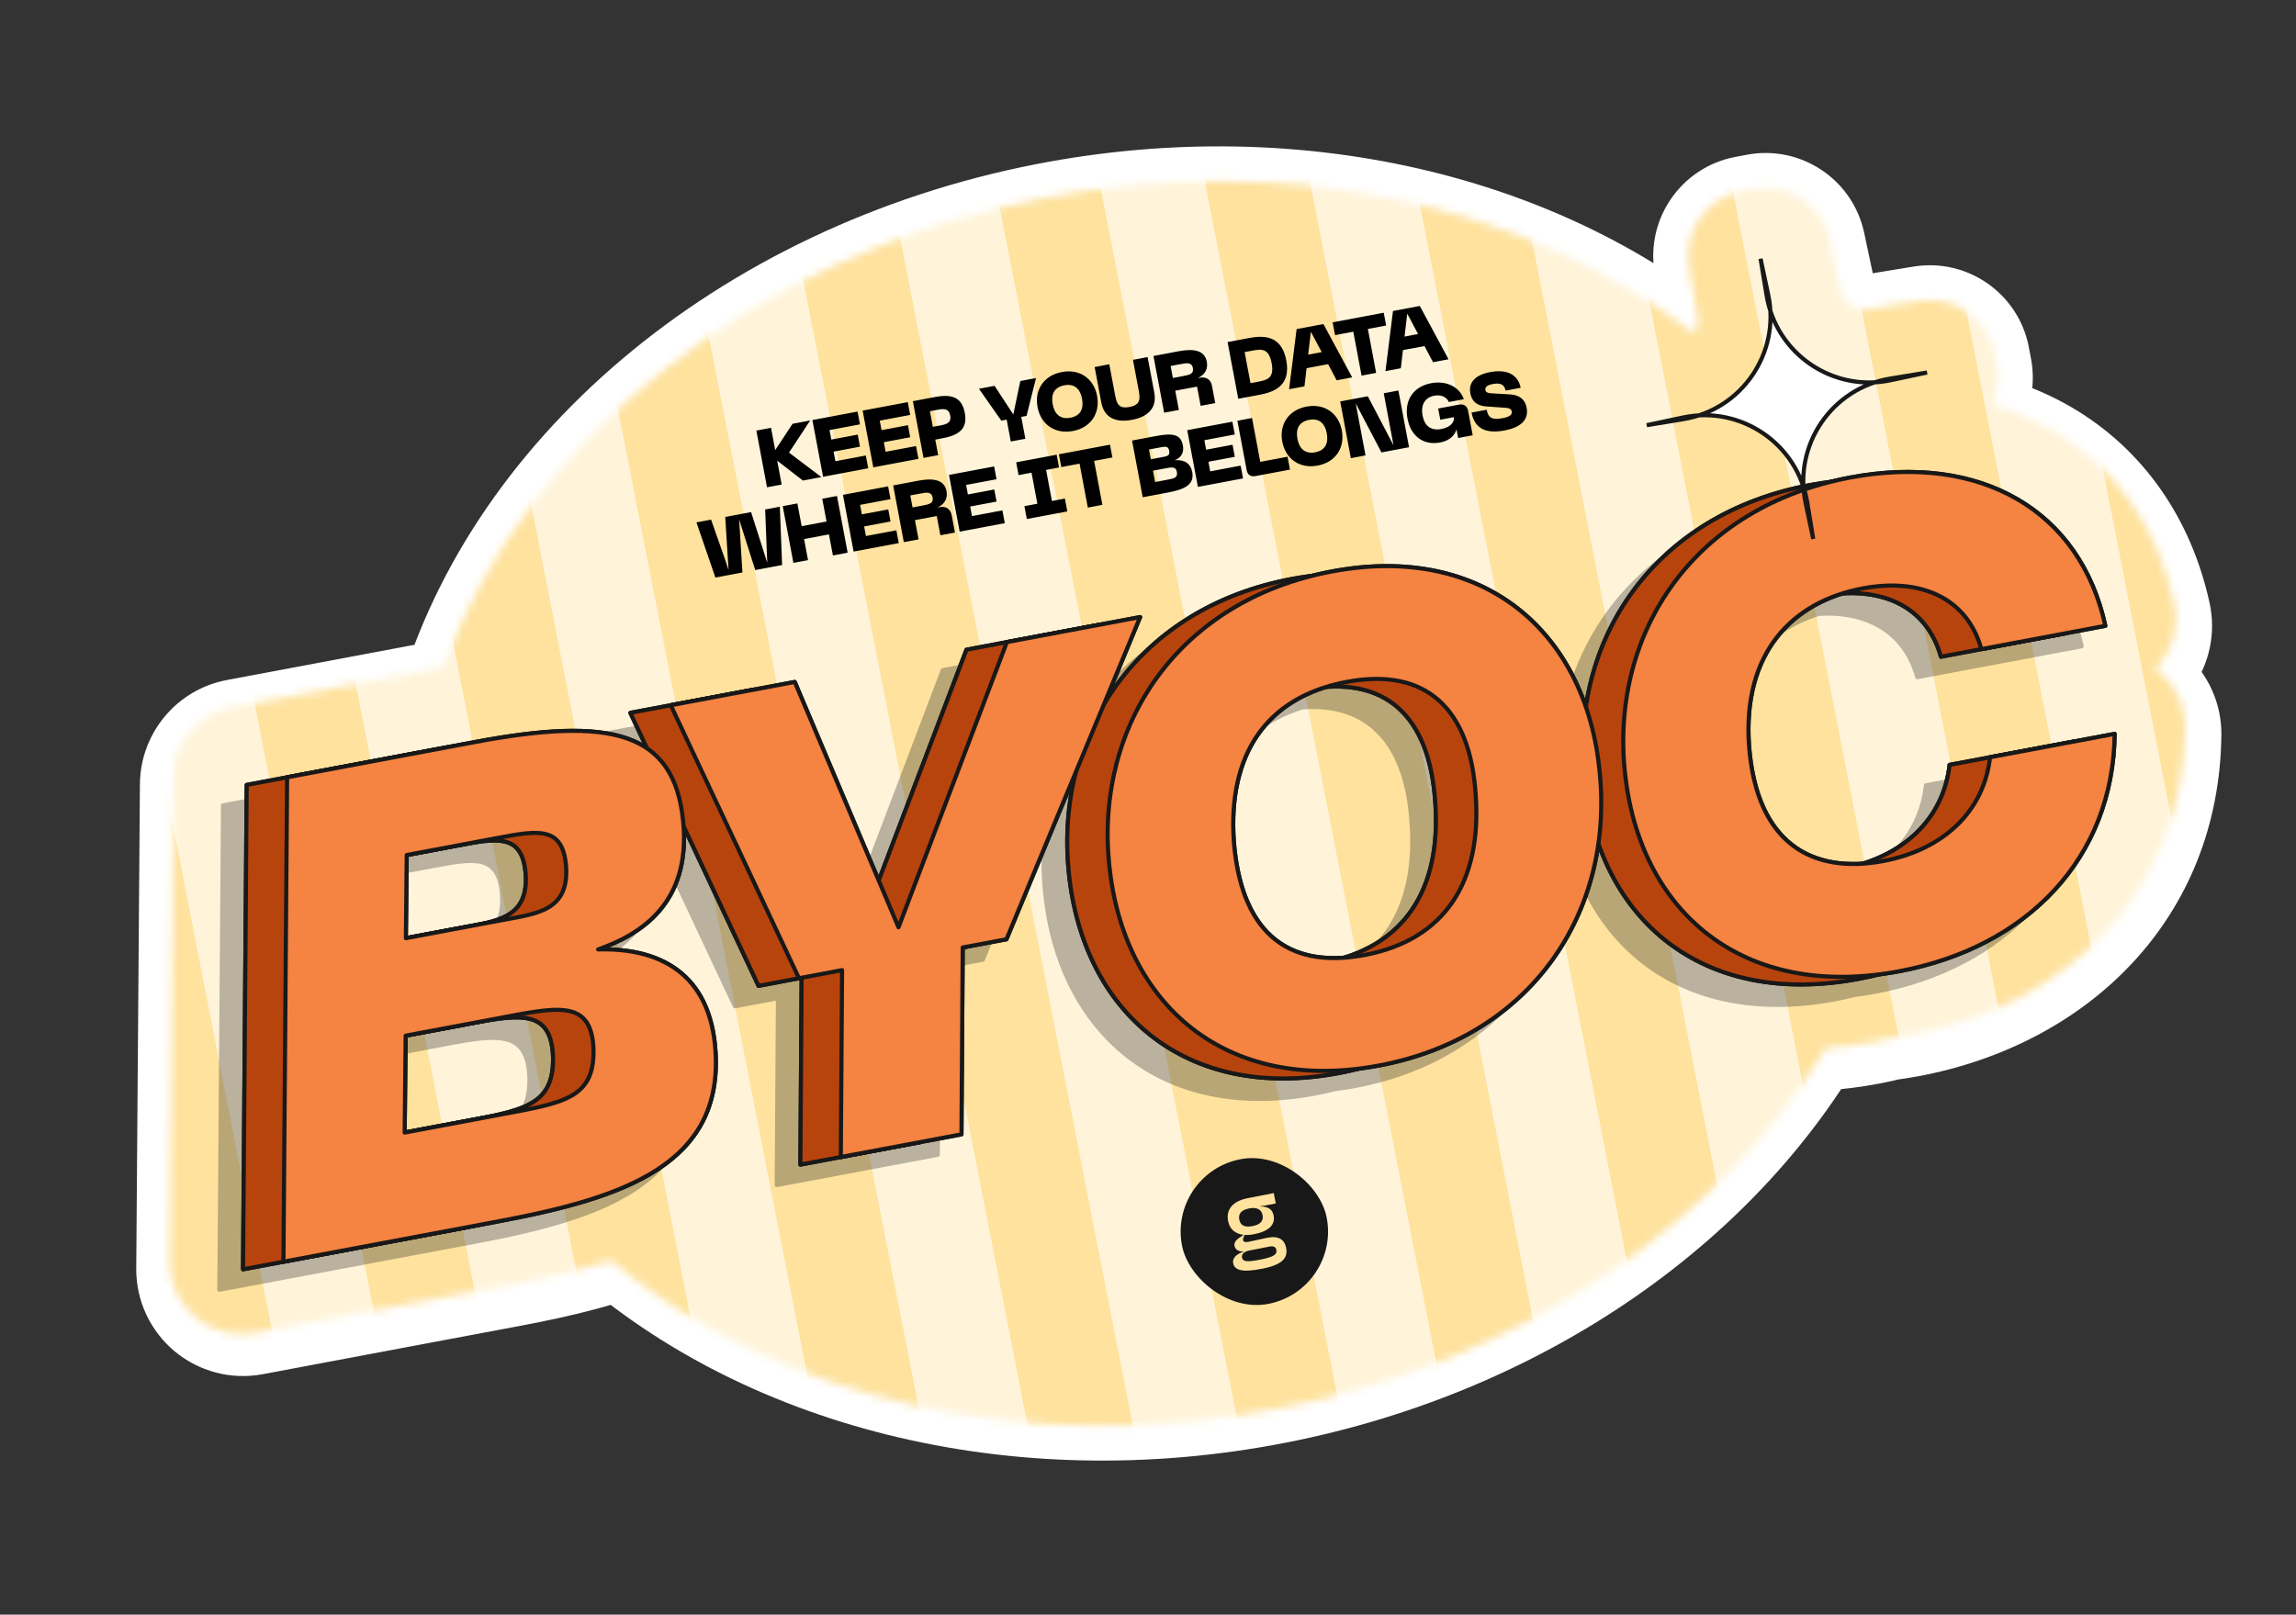 <svg width="290" height="204" viewBox="0 0 290 204" fill="none" xmlns="http://www.w3.org/2000/svg">
<rect x="0" y="0" width="290" height="204" fill="#333333" stroke="none"/>
<mask id="path-1-outside-1_8111_2176" maskUnits="userSpaceOnUse" x="-5.491" y="-5.49" width="300.609" height="214.596" fill="black">
<rect fill="white" x="-5.491" y="-5.49" width="300.609" height="214.596"/>
<path d="M133.222 33.257C164.218 27.185 193.943 35.093 212.76 51.946C213.319 51.842 213.877 51.774 214.43 51.739C219.667 49.983 223.126 44.923 222.86 39.407C222.656 38.765 222.494 38.099 222.382 37.414L221.628 32.811L221.55 32.339L222.02 32.25L222.531 32.154L223.001 32.066L223.101 32.534L224.071 37.098C224.215 37.778 224.302 38.457 224.344 39.128C226.099 44.364 231.161 47.823 236.677 47.559C237.319 47.354 237.985 47.192 238.671 47.08L243.275 46.326L243.747 46.249L243.836 46.719L243.932 47.229L244.02 47.7L243.552 47.799L238.988 48.768C238.308 48.912 237.628 49.001 236.956 49.044C231.986 50.71 228.615 55.357 228.514 60.543C229.359 60.386 230.195 60.256 231.02 60.152C231.85 59.944 232.698 59.757 233.563 59.595C241.945 58.02 249.397 59.066 255.18 62.426C260.974 65.791 265.02 71.439 266.646 78.912L266.663 79.06C266.665 79.208 266.624 79.356 266.539 79.484L266.54 79.485C266.427 79.654 266.25 79.77 266.052 79.807L261.431 80.674L261.431 80.675L260.945 80.767L248.494 83.106C248.65 83.716 248.791 84.336 248.915 84.965C249.612 88.523 249.696 92.025 249.254 95.306L261.845 92.94L261.852 92.939L266.953 91.981L266.954 91.981C267.174 91.94 267.402 92 267.574 92.144L267.575 92.144C267.747 92.289 267.843 92.504 267.841 92.726L267.841 92.727C267.653 108.778 256.548 120.34 240.014 123.447C239.148 123.61 238.295 123.741 237.455 123.848C236.621 124.056 235.771 124.244 234.906 124.407C231.489 125.049 228.257 125.252 225.237 125.056C213.608 146.569 189.768 163.934 159.964 169.772C128.561 175.924 98.462 167.726 79.69 150.415C75.113 152.488 69.481 153.843 63.4 154.985L58.316 155.941L58.293 155.945L30.831 161.106C30.61 161.147 30.382 161.086 30.211 160.943L30.211 160.942C30.04 160.8 29.941 160.587 29.942 160.363L29.943 160.363L30.406 99.164L30.406 99.138L30.408 99.112L30.413 99.067L30.415 99.051L30.418 99.034C30.473 98.736 30.705 98.491 31.016 98.432L31.017 98.432L36.121 97.473L36.123 97.473L59.818 93.02C60.609 92.871 61.382 92.736 62.137 92.609C69.435 64.608 96.899 40.373 133.222 33.257ZM214.282 53.351C217.178 56.108 219.792 59.087 222.085 62.269C223.578 61.737 225.138 61.282 226.761 60.91C224.793 56.094 219.958 52.971 214.708 53.224C214.567 53.269 214.425 53.31 214.282 53.351Z"/>
</mask>
<path d="M133.222 33.257C164.218 27.185 193.943 35.093 212.76 51.946C213.319 51.842 213.877 51.774 214.43 51.739C219.667 49.983 223.126 44.923 222.86 39.407C222.656 38.765 222.494 38.099 222.382 37.414L221.628 32.811L221.55 32.339L222.02 32.25L222.531 32.154L223.001 32.066L223.101 32.534L224.071 37.098C224.215 37.778 224.302 38.457 224.344 39.128C226.099 44.364 231.161 47.823 236.677 47.559C237.319 47.354 237.985 47.192 238.671 47.08L243.275 46.326L243.747 46.249L243.836 46.719L243.932 47.229L244.02 47.7L243.552 47.799L238.988 48.768C238.308 48.912 237.628 49.001 236.956 49.044C231.986 50.71 228.615 55.357 228.514 60.543C229.359 60.386 230.195 60.256 231.02 60.152C231.85 59.944 232.698 59.757 233.563 59.595C241.945 58.02 249.397 59.066 255.18 62.426C260.974 65.791 265.02 71.439 266.646 78.912L266.663 79.06C266.665 79.208 266.624 79.356 266.539 79.484L266.54 79.485C266.427 79.654 266.25 79.77 266.052 79.807L261.431 80.674L261.431 80.675L260.945 80.767L248.494 83.106C248.65 83.716 248.791 84.336 248.915 84.965C249.612 88.523 249.696 92.025 249.254 95.306L261.845 92.94L261.852 92.939L266.953 91.981L266.954 91.981C267.174 91.94 267.402 92 267.574 92.144L267.575 92.144C267.747 92.289 267.843 92.504 267.841 92.726L267.841 92.727C267.653 108.778 256.548 120.34 240.014 123.447C239.148 123.61 238.295 123.741 237.455 123.848C236.621 124.056 235.771 124.244 234.906 124.407C231.489 125.049 228.257 125.252 225.237 125.056C213.608 146.569 189.768 163.934 159.964 169.772C128.561 175.924 98.462 167.726 79.69 150.415C75.113 152.488 69.481 153.843 63.4 154.985L58.316 155.941L58.293 155.945L30.831 161.106C30.61 161.147 30.382 161.086 30.211 160.943L30.211 160.942C30.04 160.8 29.941 160.587 29.942 160.363L29.943 160.363L30.406 99.164L30.406 99.138L30.408 99.112L30.413 99.067L30.415 99.051L30.418 99.034C30.473 98.736 30.705 98.491 31.016 98.432L31.017 98.432L36.121 97.473L36.123 97.473L59.818 93.02C60.609 92.871 61.382 92.736 62.137 92.609C69.435 64.608 96.899 40.373 133.222 33.257ZM214.282 53.351C217.178 56.108 219.792 59.087 222.085 62.269C223.578 61.737 225.138 61.282 226.761 60.91C224.793 56.094 219.958 52.971 214.708 53.224C214.567 53.269 214.425 53.31 214.282 53.351Z" fill="white"/>
<path d="M133.222 33.257L130.774 20.759L130.774 20.759L133.222 33.257ZM212.76 51.946L204.264 61.432C207.201 64.063 211.191 65.185 215.069 64.47L212.76 51.946ZM214.43 51.739L215.231 64.449C216.336 64.379 217.428 64.166 218.477 63.814L214.43 51.739ZM222.86 39.407L235.581 38.794C235.528 37.689 235.331 36.596 234.995 35.541L222.86 39.407ZM222.382 37.414L234.95 35.356L234.95 35.355L222.382 37.414ZM221.628 32.811L234.195 30.751L234.195 30.747L221.628 32.811ZM221.55 32.339L219.179 19.827C212.388 21.114 207.863 27.583 208.983 34.403L221.55 32.339ZM222.02 32.25L219.666 19.734C219.66 19.735 219.655 19.736 219.649 19.737L222.02 32.25ZM222.531 32.154L220.185 19.637L220.177 19.638L222.531 32.154ZM223.001 32.066L235.458 29.414C234.018 22.653 227.449 18.275 220.655 19.548L223.001 32.066ZM223.101 32.534L235.558 29.887L235.557 29.882L223.101 32.534ZM224.071 37.098L236.528 34.453L236.528 34.451L224.071 37.098ZM224.344 39.128L211.634 39.927C211.703 41.033 211.917 42.124 212.269 43.175L224.344 39.128ZM236.677 47.559L237.287 60.279C238.394 60.227 239.489 60.029 240.545 59.693L236.677 47.559ZM238.671 47.08L236.614 34.511L236.613 34.512L238.671 47.08ZM243.275 46.326L245.332 58.894L245.339 58.893L243.275 46.326ZM243.747 46.249L256.259 43.877C254.972 37.086 248.503 32.561 241.683 33.682L243.747 46.249ZM243.836 46.719L256.352 44.364C256.351 44.359 256.349 44.353 256.348 44.347L243.836 46.719ZM243.932 47.229L256.449 44.883L256.448 44.875L243.932 47.229ZM244.02 47.7L246.672 60.156C253.432 58.717 257.811 52.147 256.537 45.353L244.02 47.7ZM243.552 47.799L246.196 60.257L246.204 60.255L243.552 47.799ZM238.988 48.768L236.344 36.31L236.344 36.31L238.988 48.768ZM236.956 49.044L236.157 36.333C235.051 36.403 233.958 36.617 232.907 36.969L236.956 49.044ZM228.514 60.543L215.781 60.294C215.706 64.124 217.359 67.783 220.281 70.259C223.203 72.735 227.084 73.765 230.849 73.063L228.514 60.543ZM231.02 60.152L232.622 72.786C233.123 72.722 233.62 72.629 234.111 72.506L231.02 60.152ZM233.563 59.595L231.211 47.078L231.211 47.079L233.563 59.595ZM255.18 62.426L261.578 51.414L261.577 51.413L255.18 62.426ZM266.646 78.912L279.298 77.455C279.25 77.034 279.18 76.617 279.09 76.203L266.646 78.912ZM266.663 79.06L279.397 78.873C279.391 78.449 279.364 78.025 279.315 77.603L266.663 79.06ZM266.539 79.484L255.915 72.461C254.072 75.25 253.399 78.652 254.042 81.932L266.539 79.484ZM266.54 79.485L277.146 86.534C279.002 83.741 279.682 80.328 279.037 77.037L266.54 79.485ZM266.052 79.807L268.399 92.324L268.404 92.323L266.052 79.807ZM261.431 80.674L259.084 68.156C255.746 68.782 252.797 70.715 250.891 73.525C248.985 76.335 248.28 79.79 248.933 83.122L261.431 80.674ZM261.431 80.675L263.805 93.187C267.136 92.555 270.078 90.62 271.978 87.812C273.878 85.004 274.58 81.554 273.929 78.227L261.431 80.675ZM260.945 80.767L263.296 93.283C263.304 93.282 263.312 93.28 263.319 93.279L260.945 80.767ZM248.494 83.106L246.143 70.589C242.682 71.239 239.644 73.293 237.752 76.264C235.86 79.234 235.283 82.855 236.157 86.267L248.494 83.106ZM248.915 84.965L261.412 82.516L261.412 82.516L248.915 84.965ZM249.254 95.306L236.632 93.607C236.087 97.659 237.52 101.727 240.485 104.542C243.45 107.357 247.587 108.578 251.606 107.822L249.254 95.306ZM261.845 92.94L264.197 105.456C264.229 105.45 264.261 105.444 264.293 105.438L261.845 92.94ZM261.852 92.939L259.503 80.422C259.47 80.428 259.437 80.434 259.404 80.441L261.852 92.939ZM266.953 91.981L269.303 104.498C269.336 104.492 269.369 104.485 269.402 104.479L266.953 91.981ZM266.954 91.981L264.627 79.46C264.586 79.468 264.546 79.475 264.506 79.483L266.954 91.981ZM267.574 92.144L259.39 101.902C262.338 104.375 266.246 105.382 270.022 104.642L267.574 92.144ZM267.575 92.144L275.771 82.397C272.822 79.917 268.908 78.906 265.126 79.646L267.575 92.144ZM267.841 92.726L255.106 92.602C255.098 93.465 255.177 94.327 255.343 95.174L267.841 92.726ZM267.841 92.727L280.575 92.876C280.586 92.004 280.506 91.134 280.339 90.279L267.841 92.727ZM240.014 123.447L242.365 135.963L242.366 135.963L240.014 123.447ZM237.455 123.848L235.848 111.214C235.351 111.278 234.858 111.37 234.372 111.491L237.455 123.848ZM234.906 124.407L237.257 136.923L237.258 136.923L234.906 124.407ZM225.237 125.056L226.062 112.347C221.097 112.025 216.399 114.623 214.033 119L225.237 125.056ZM159.964 169.772L162.412 182.27L162.412 182.27L159.964 169.772ZM79.69 150.415L88.323 141.053C84.564 137.585 79.094 136.704 74.435 138.814L79.69 150.415ZM63.4 154.985L65.751 167.502L65.751 167.502L63.4 154.985ZM58.316 155.941L55.964 143.424C55.932 143.43 55.9 143.436 55.867 143.443L58.316 155.941ZM58.293 155.945L60.645 168.461C60.678 168.455 60.71 168.449 60.742 168.443L58.293 155.945ZM30.831 161.106L33.175 173.623L33.183 173.622L30.831 161.106ZM30.211 160.943L17.713 163.392C18.274 166.257 19.803 168.842 22.043 170.714L30.211 160.943ZM30.211 160.942L42.709 158.494C42.149 155.636 40.626 153.057 38.395 151.185L30.211 160.942ZM29.942 160.363L27.494 147.865C21.547 149.03 17.245 154.224 17.207 160.284L29.942 160.363ZM29.943 160.363L32.391 172.861C38.332 171.697 42.632 166.513 42.678 160.459L29.943 160.363ZM30.406 99.164L43.141 99.26C43.141 99.213 43.141 99.167 43.141 99.12L30.406 99.164ZM30.406 99.138L17.74 97.803C17.692 98.261 17.669 98.721 17.67 99.182L30.406 99.138ZM30.408 99.112L17.756 97.655C17.752 97.695 17.747 97.736 17.743 97.776L30.408 99.112ZM30.413 99.067L43.065 100.523C43.068 100.501 43.07 100.48 43.073 100.458L30.413 99.067ZM30.415 99.051L17.854 96.955C17.814 97.189 17.782 97.424 17.756 97.66L30.415 99.051ZM30.418 99.034L17.893 96.731C17.88 96.8 17.868 96.869 17.856 96.938L30.418 99.034ZM31.016 98.432L33.394 110.944C33.417 110.939 33.441 110.935 33.464 110.93L31.016 98.432ZM31.017 98.432L28.665 85.916C28.633 85.922 28.601 85.928 28.568 85.934L31.017 98.432ZM36.121 97.473L38.473 109.989C38.505 109.983 38.537 109.977 38.569 109.971L36.121 97.473ZM36.123 97.473L33.771 84.957C33.739 84.963 33.707 84.969 33.675 84.975L36.123 97.473ZM59.818 93.02L57.466 80.504L57.466 80.504L59.818 93.02ZM62.137 92.609L64.253 105.167C69.199 104.333 73.195 100.674 74.46 95.821L62.137 92.609ZM214.282 53.351L210.79 41.104C206.395 42.357 203.009 45.868 201.916 50.305C200.824 54.742 202.191 59.424 205.501 62.575L214.282 53.351ZM222.085 62.269L211.751 69.713C215.065 74.313 221.021 76.169 226.361 74.265L222.085 62.269ZM226.761 60.91L229.601 73.325C233.246 72.491 236.34 70.098 238.063 66.78C239.786 63.462 239.964 59.554 238.55 56.093L226.761 60.91ZM214.708 53.224L214.095 40.503C212.99 40.556 211.896 40.753 210.842 41.089L214.708 53.224ZM133.222 33.257L135.67 45.755C163.317 40.339 188.828 47.609 204.264 61.432L212.76 51.946L221.256 42.459C199.058 22.578 165.119 14.031 130.774 20.759L133.222 33.257ZM212.76 51.946L215.069 64.47C215.137 64.457 215.191 64.451 215.231 64.449L214.43 51.739L213.629 39.029C212.563 39.096 211.502 39.227 210.451 39.421L212.76 51.946ZM214.43 51.739L218.477 63.814C229.119 60.247 236.12 50.004 235.581 38.794L222.86 39.407L210.14 40.019C210.134 39.913 210.169 39.834 210.195 39.796C210.221 39.758 210.282 39.697 210.383 39.664L214.43 51.739ZM222.86 39.407L234.995 35.541C234.975 35.48 234.96 35.419 234.95 35.356L222.382 37.414L209.814 39.472C210.029 40.78 210.336 42.049 210.725 43.272L222.86 39.407ZM222.382 37.414L234.95 35.355L234.195 30.751L221.628 32.811L209.06 34.87L209.815 39.474L222.382 37.414ZM221.628 32.811L234.195 30.747L234.117 30.275L221.55 32.339L208.983 34.403L209.061 34.874L221.628 32.811ZM221.55 32.339L223.922 44.852L224.392 44.763L222.02 32.25L219.649 19.737L219.179 19.827L221.55 32.339ZM222.02 32.25L224.375 44.766L224.885 44.67L222.531 32.154L220.177 19.638L219.666 19.734L222.02 32.25ZM222.531 32.154L224.877 44.671L225.348 44.583L223.001 32.066L220.655 19.548L220.185 19.637L222.531 32.154ZM223.001 32.066L210.545 34.718L210.645 35.186L223.101 32.534L235.557 29.882L235.458 29.414L223.001 32.066ZM223.101 32.534L210.644 35.181L211.613 39.744L224.071 37.098L236.528 34.451L235.558 29.887L223.101 32.534ZM224.071 37.098L211.613 39.742C211.615 39.752 211.626 39.809 211.634 39.927L224.344 39.128L237.054 38.328C236.977 37.104 236.815 35.804 236.528 34.453L224.071 37.098ZM224.344 39.128L212.269 43.175C215.836 53.819 226.082 60.817 237.287 60.279L236.677 47.559L236.067 34.838C236.172 34.833 236.25 34.867 236.287 34.892C236.323 34.917 236.385 34.979 236.419 35.081L224.344 39.128ZM236.677 47.559L240.545 59.693C240.614 59.671 240.675 59.656 240.729 59.648L238.671 47.08L236.613 34.512C235.295 34.727 234.025 35.038 232.809 35.425L236.677 47.559ZM238.671 47.08L240.728 59.648L245.332 58.894L243.275 46.326L241.218 33.758L236.614 34.511L238.671 47.08ZM243.275 46.326L245.339 58.893L245.811 58.816L243.747 46.249L241.683 33.682L241.211 33.759L243.275 46.326ZM243.747 46.249L231.234 48.62L231.323 49.09L243.836 46.719L256.348 44.347L256.259 43.877L243.747 46.249ZM243.836 46.719L231.32 49.073L231.416 49.584L243.932 47.229L256.448 44.875L256.352 44.364L243.836 46.719ZM243.932 47.229L231.414 49.575L231.503 50.046L244.02 47.7L256.537 45.353L256.449 44.883L243.932 47.229ZM244.02 47.7L241.368 35.243L240.9 35.343L243.552 47.799L246.204 60.255L246.672 60.156L244.02 47.7ZM243.552 47.799L240.908 35.342L236.344 36.31L238.988 48.768L241.632 61.226L246.196 60.257L243.552 47.799ZM238.988 48.768L236.344 36.31C236.309 36.318 236.249 36.328 236.157 36.333L236.956 49.044L237.755 61.754C239.008 61.675 240.306 61.507 241.632 61.226L238.988 48.768ZM236.956 49.044L232.907 36.969C222.799 40.359 215.987 49.764 215.781 60.294L228.514 60.543L241.247 60.792C241.245 60.894 241.211 60.961 241.188 60.993C241.161 61.029 241.1 61.086 241.005 61.118L236.956 49.044ZM228.514 60.543L230.849 73.063C231.439 72.953 232.03 72.861 232.622 72.786L231.02 60.152L229.418 47.517C228.36 47.652 227.28 47.818 226.18 48.023L228.514 60.543ZM231.02 60.152L234.111 72.506C234.703 72.358 235.304 72.226 235.915 72.111L233.563 59.595L231.211 47.079C230.091 47.289 228.997 47.53 227.929 47.797L231.02 60.152ZM233.563 59.595L235.915 72.111C241.999 70.968 246.202 71.938 248.783 73.438L255.18 62.426L261.577 51.413C252.592 46.194 241.89 45.072 231.211 47.078L233.563 59.595ZM255.18 62.426L248.783 73.438C251.2 74.842 253.263 77.306 254.202 81.62L266.646 78.912L279.09 76.203C276.776 65.572 270.747 56.741 261.578 51.414L255.18 62.426ZM266.646 78.912L253.994 80.369L254.012 80.517L266.663 79.06L279.315 77.603L279.298 77.455L266.646 78.912ZM266.663 79.06L253.929 79.246C253.895 76.894 254.554 74.52 255.915 72.461L266.539 79.484L277.163 86.507C278.693 84.192 279.436 81.521 279.397 78.873L266.663 79.06ZM266.539 79.484L254.042 81.932L254.042 81.933L266.54 79.485L279.037 77.037L279.037 77.036L266.539 79.484ZM266.54 79.485L255.933 72.435C257.744 69.712 260.56 67.881 263.701 67.291L266.052 79.807L268.404 92.323C271.939 91.659 275.11 89.597 277.146 86.534L266.54 79.485ZM266.052 79.807L263.705 67.29L259.084 68.156L261.431 80.674L263.778 93.191L268.399 92.324L266.052 79.807ZM261.431 80.674L248.933 83.122L248.933 83.123L261.431 80.675L273.929 78.227L273.928 78.225L261.431 80.674ZM261.431 80.675L259.057 68.163L258.571 68.255L260.945 80.767L263.319 93.279L263.805 93.187L261.431 80.675ZM260.945 80.767L258.594 68.25L246.143 70.589L248.494 83.106L250.845 95.622L263.296 93.283L260.945 80.767ZM248.494 83.106L236.157 86.267C236.257 86.656 236.343 87.037 236.417 87.413L248.915 84.965L261.412 82.516C261.24 81.634 261.044 80.776 260.83 79.944L248.494 83.106ZM248.915 84.965L236.417 87.413C236.849 89.618 236.887 91.718 236.632 93.607L249.254 95.306L261.875 97.005C262.504 92.332 262.375 87.429 261.412 82.516L248.915 84.965ZM249.254 95.306L251.606 107.822L264.197 105.456L261.845 92.94L259.493 80.424L246.902 82.79L249.254 95.306ZM261.845 92.94L264.293 105.438L264.3 105.437L261.852 92.939L259.404 80.441L259.397 80.442L261.845 92.94ZM261.852 92.939L264.201 105.455L269.303 104.498L266.953 91.981L264.604 79.464L259.503 80.422L261.852 92.939ZM266.953 91.981L269.402 104.479L269.403 104.479L266.954 91.981L264.506 79.483L264.505 79.483L266.953 91.981ZM266.954 91.981L269.282 104.502C265.745 105.159 262.12 104.192 259.39 101.902L267.574 92.144L275.757 82.386C272.683 79.808 268.604 78.721 264.627 79.46L266.954 91.981ZM267.574 92.144L270.022 104.642L270.023 104.642L267.575 92.144L265.126 79.646L265.125 79.646L267.574 92.144ZM267.575 92.144L259.378 101.891C256.575 99.534 255.072 96.098 255.106 92.602L267.841 92.726L280.575 92.85C280.614 88.91 278.919 85.044 275.771 82.397L267.575 92.144ZM267.841 92.726L255.343 95.174L255.343 95.175L267.841 92.727L280.339 90.279L280.339 90.278L267.841 92.726ZM267.841 92.727L255.106 92.578C255.001 101.582 249.246 108.754 237.662 110.931L240.014 123.447L242.366 135.963C263.85 131.926 280.306 115.975 280.575 92.876L267.841 92.727ZM240.014 123.447L237.662 110.931C237.068 111.042 236.464 111.136 235.848 111.214L237.455 123.848L239.063 136.481C240.126 136.346 241.229 136.177 242.365 135.963L240.014 123.447ZM237.455 123.848L234.372 111.491C233.758 111.644 233.153 111.778 232.554 111.891L234.906 124.407L237.258 136.923C238.39 136.71 239.484 136.467 240.538 136.204L237.455 123.848ZM234.906 124.407L232.554 111.891C230.089 112.354 227.927 112.469 226.062 112.347L225.237 125.056L224.412 137.765C228.587 138.036 232.889 137.744 237.257 136.923L234.906 124.407ZM225.237 125.056L214.033 119C204.438 136.75 184.075 152.071 157.516 157.274L159.964 169.772L162.412 182.27C195.461 175.796 222.777 156.388 236.44 131.112L225.237 125.056ZM159.964 169.772L157.516 157.274C129.497 162.763 103.691 155.223 88.323 141.053L79.69 150.415L71.057 159.777C93.234 180.228 127.625 189.084 162.412 182.27L159.964 169.772ZM79.69 150.415L74.435 138.814C71.322 140.225 66.947 141.361 61.048 142.469L63.4 154.985L65.751 167.502C72.014 166.325 78.905 164.752 84.945 162.016L79.69 150.415ZM63.4 154.985L61.048 142.469L55.964 143.424L58.316 155.941L60.667 168.457L65.751 167.502L63.4 154.985ZM58.316 155.941L55.867 143.443L55.845 143.447L58.293 155.945L60.742 168.443L60.764 168.438L58.316 155.941ZM58.293 155.945L55.941 143.429L28.479 148.589L30.831 161.106L33.183 173.622L60.645 168.461L58.293 155.945ZM30.831 161.106L28.486 148.588C32.033 147.924 35.655 148.895 38.379 151.173L30.211 160.943L22.043 170.714C25.109 173.277 29.186 174.371 33.175 173.623L30.831 161.106ZM30.211 160.943L42.709 158.495L42.709 158.494L30.211 160.942L17.713 163.391L17.713 163.392L30.211 160.943ZM30.211 160.942L38.395 151.185C41.099 153.453 42.7 156.832 42.677 160.442L29.942 160.363L17.207 160.284C17.182 164.343 18.982 168.146 22.027 170.7L30.211 160.942ZM29.942 160.363L32.39 172.861L32.391 172.861L29.943 160.363L27.495 147.865L27.494 147.865L29.942 160.363ZM29.943 160.363L42.678 160.459L43.141 99.26L30.406 99.164L17.671 99.068L17.208 160.267L29.943 160.363ZM30.406 99.164L43.141 99.12L43.141 99.094L30.406 99.138L17.67 99.182L17.67 99.208L30.406 99.164ZM30.406 99.138L43.071 100.474L43.074 100.447L30.408 99.112L17.743 97.776L17.74 97.803L30.406 99.138ZM30.408 99.112L43.06 100.568L43.065 100.523L30.413 99.067L17.762 97.61L17.756 97.655L30.408 99.112ZM30.413 99.067L43.073 100.458L43.075 100.442L30.415 99.051L17.756 97.66L17.754 97.676L30.413 99.067ZM30.415 99.051L42.977 101.146L42.98 101.13L30.418 99.034L17.856 96.938L17.854 96.955L30.415 99.051ZM30.418 99.034L42.943 101.337C42.073 106.073 38.385 109.995 33.394 110.944L31.016 98.432L28.637 85.921C23.026 86.988 18.873 91.399 17.893 96.731L30.418 99.034ZM31.016 98.432L33.464 110.93L33.465 110.93L31.017 98.432L28.568 85.934L28.567 85.935L31.016 98.432ZM31.017 98.432L33.368 110.949L38.473 109.989L36.121 97.473L33.769 84.957L28.665 85.916L31.017 98.432ZM36.121 97.473L38.569 109.971L38.571 109.971L36.123 97.473L33.675 84.975L33.673 84.975L36.121 97.473ZM36.123 97.473L38.475 109.989L62.17 105.536L59.818 93.02L57.466 80.504L33.771 84.957L36.123 97.473ZM59.818 93.02L62.17 105.536C62.863 105.406 63.555 105.285 64.253 105.167L62.137 92.609L60.02 80.05C59.209 80.187 58.354 80.337 57.466 80.504L59.818 93.02ZM62.137 92.609L74.46 95.821C80.276 73.509 103.101 52.135 135.67 45.755L133.222 33.257L130.774 20.759C90.696 28.61 58.594 55.708 49.813 89.397L62.137 92.609ZM214.282 53.351L205.501 62.575C207.851 64.812 209.94 67.199 211.751 69.713L222.085 62.269L232.418 54.826C229.645 50.975 226.506 47.404 223.064 44.127L214.282 53.351ZM222.085 62.269L226.361 74.265C227.375 73.904 228.454 73.587 229.601 73.325L226.761 60.91L223.921 48.496C221.821 48.976 219.782 49.57 217.808 50.274L222.085 62.269ZM226.761 60.91L238.55 56.093C234.556 46.319 224.778 39.989 214.095 40.503L214.708 53.224L215.321 65.944C215.218 65.949 215.139 65.918 215.1 65.892C215.065 65.87 215.01 65.82 214.972 65.728L226.761 60.91ZM214.708 53.224L210.842 41.089C210.867 41.081 210.878 41.078 210.868 41.081C210.858 41.084 210.835 41.091 210.79 41.104L214.282 53.351L217.775 65.598C217.964 65.544 218.25 65.461 218.574 65.358L214.708 53.224Z" fill="white" mask="url(#path-1-outside-1_8111_2176)"/>
<mask id="mask0_8111_2176" style="mask-type:alpha" maskUnits="userSpaceOnUse" x="21" y="22" width="255" height="159">
<path d="M131.621 25.086C162.588 19.02 192.938 25.866 213.944 42.109C214.245 41.618 214.445 41.066 214.517 40.484C214.379 39.92 214.259 39.345 214.164 38.76L213.332 33.684C212.603 29.223 215.566 24.994 220.008 24.156L221.458 23.883L221.875 23.816C226.17 23.226 230.236 26.049 231.146 30.337L232.215 35.369L232.215 35.37C232.338 35.95 232.434 36.528 232.509 37.102C233.132 38.258 234.298 39.055 235.6 39.216C236.166 39.077 236.741 38.958 237.325 38.862L237.326 38.862L242.402 38.031C246.866 37.301 251.097 40.269 251.931 44.715L252.203 46.165C252.529 47.902 252.287 49.615 251.61 51.115C253.994 51.799 256.284 52.725 258.451 53.908L259.193 54.327L259.247 54.358L259.517 54.517L259.559 54.543C267.364 59.217 272.571 66.857 274.614 76.242C274.645 76.384 274.672 76.527 274.696 76.671L274.708 76.746C274.729 76.88 274.748 77.014 274.764 77.149C275.003 79.257 274.496 81.391 273.318 83.174C273.315 83.178 273.311 83.183 273.308 83.187C273.305 83.192 273.302 83.198 273.299 83.203L273.28 83.231L273.279 83.231C272.977 83.68 272.636 84.098 272.263 84.483C272.279 84.495 272.296 84.506 272.312 84.518L272.38 84.568L272.378 84.569C272.511 84.668 272.641 84.77 272.768 84.876C274.835 86.616 276.028 89.197 275.998 91.92L275.998 91.925C275.757 112.586 261.152 127.017 241.381 130.732C240.514 130.895 239.656 131.031 238.811 131.147C237.986 131.345 237.14 131.529 236.275 131.691C234.358 132.051 232.465 132.299 230.602 132.434C217.078 154.76 191.95 171.992 161.565 177.944C129.591 184.208 98.248 176.706 77.192 159.285C73.178 160.56 68.921 161.49 64.768 162.27L37.306 167.431C37.286 167.434 37.266 167.437 37.247 167.44L32.2 168.39L32.197 168.391C29.568 168.884 26.81 168.196 24.701 166.434L24.692 166.426C22.584 164.659 21.428 162.068 21.447 159.406L21.447 159.401L21.909 98.202C21.909 98.198 21.91 98.194 21.91 98.19C21.948 93.86 25.032 90.186 29.245 89.363L29.309 89.35L55.991 84.337C66.388 55.443 95.379 32.186 131.621 25.086ZM217.599 136.478C217.693 136.362 217.786 136.245 217.879 136.129C217.786 136.245 217.693 136.362 217.599 136.478ZM218.442 135.414C218.501 135.34 218.56 135.266 218.617 135.191C218.56 135.266 218.501 135.34 218.442 135.414ZM219.314 134.279C219.334 134.252 219.354 134.225 219.374 134.198C219.354 134.225 219.334 134.252 219.314 134.279ZM36.482 167.543C36.51 167.541 36.539 167.536 36.569 167.533C36.527 167.537 36.486 167.542 36.447 167.545C36.459 167.544 36.47 167.544 36.482 167.543ZM233.551 123.715C233.747 123.683 233.944 123.65 234.142 123.616L234.143 123.616C233.864 123.664 233.586 123.708 233.309 123.751C233.39 123.739 233.471 123.727 233.551 123.715ZM232.965 123.805C233.046 123.793 233.128 123.779 233.21 123.766C232.932 123.809 232.656 123.849 232.381 123.885L232.965 123.805ZM229.142 59.505C229.333 59.473 229.523 59.442 229.713 59.412C229.333 59.471 228.951 59.535 228.567 59.605L229.142 59.505ZM238.988 48.768C238.817 48.804 238.646 48.837 238.476 48.867L238.988 48.769L244.019 47.7L238.988 48.768ZM236.949 49.047C237.112 49.036 237.274 49.023 237.438 49.007C237.274 49.023 237.111 49.035 236.949 49.046L236.949 49.047ZM222.088 44.328C222.135 44.203 222.179 44.077 222.222 43.95C222.179 44.077 222.135 44.203 222.088 44.328ZM222.296 43.72C222.314 43.664 222.332 43.607 222.349 43.551C222.331 43.607 222.314 43.664 222.296 43.72ZM222.52 42.931C222.556 42.783 222.588 42.634 222.619 42.485C222.589 42.634 222.556 42.783 222.52 42.931ZM222.64 42.384C222.664 42.26 222.687 42.135 222.707 42.01C222.687 42.135 222.664 42.26 222.64 42.384ZM222.41 43.345C222.446 43.217 222.481 43.088 222.513 42.958C222.481 43.088 222.446 43.216 222.41 43.345Z" fill="white"/>
</mask>
<g mask="url(#mask0_8111_2176)">
<rect x="311.164" y="156.124" width="13.05" height="169.966" transform="rotate(168.917 311.164 156.124)" fill="#FFF4D9"/>
<rect x="285.551" y="161.142" width="13.05" height="169.966" transform="rotate(168.917 285.551 161.142)" fill="#FFF4D9"/>
<rect x="298.361" y="158.633" width="13.05" height="169.966" transform="rotate(168.917 298.361 158.633)" fill="#FEE29E"/>
<rect x="272.744" y="163.651" width="13.05" height="169.966" transform="rotate(168.917 272.744 163.651)" fill="#FEE29E"/>
<rect x="260.002" y="166.146" width="13.05" height="169.966" transform="rotate(168.917 260.002 166.146)" fill="#FFF4D9"/>
<rect x="260.002" y="166.146" width="13.05" height="169.966" transform="rotate(168.917 260.002 166.146)" fill="#FFF4D9"/>
<rect x="234.389" y="171.165" width="13.05" height="169.966" transform="rotate(168.917 234.389 171.165)" fill="#FFF4D9"/>
<rect x="208.775" y="176.181" width="13.05" height="169.966" transform="rotate(168.917 208.775 176.181)" fill="#FFF4D9"/>
<rect x="183.162" y="181.2" width="13.05" height="169.966" transform="rotate(168.917 183.162 181.2)" fill="#FFF4D9"/>
<rect x="247.195" y="168.657" width="13.05" height="169.966" transform="rotate(168.917 247.195 168.657)" fill="#FEE29E"/>
<rect x="221.582" y="173.672" width="13.05" height="169.966" transform="rotate(168.917 221.582 173.672)" fill="#FEE29E"/>
<rect x="195.971" y="178.691" width="13.05" height="169.966" transform="rotate(168.917 195.971 178.691)" fill="#FEE29E"/>
<rect x="170.355" y="183.708" width="13.05" height="169.966" transform="rotate(168.917 170.355 183.708)" fill="#FEE29E"/>
<rect x="157.582" y="186.209" width="13.05" height="169.966" transform="rotate(168.917 157.582 186.209)" fill="#FFF4D9"/>
<rect x="157.582" y="186.209" width="13.05" height="169.966" transform="rotate(168.917 157.582 186.209)" fill="#FFF4D9"/>
<rect x="131.969" y="191.228" width="13.05" height="169.966" transform="rotate(168.917 131.969 191.228)" fill="#FFF4D9"/>
<rect x="106.354" y="196.244" width="13.05" height="169.966" transform="rotate(168.917 106.354 196.244)" fill="#FFF4D9"/>
<rect x="80.742" y="201.263" width="13.05" height="169.966" transform="rotate(168.917 80.742 201.263)" fill="#FFF4D9"/>
<rect x="144.773" y="188.72" width="13.05" height="169.966" transform="rotate(168.917 144.773 188.72)" fill="#FEE29E"/>
<rect x="119.16" y="193.735" width="13.05" height="169.966" transform="rotate(168.917 119.16 193.735)" fill="#FEE29E"/>
<rect x="93.549" y="198.754" width="13.05" height="169.966" transform="rotate(168.917 93.549 198.754)" fill="#FEE29E"/>
<rect x="67.934" y="203.772" width="13.05" height="169.966" transform="rotate(168.917 67.934 203.772)" fill="#FEE29E"/>
<rect x="55.129" y="206.279" width="13.05" height="169.966" transform="rotate(168.917 55.129 206.279)" fill="#FFF4D9"/>
<rect x="55.129" y="206.279" width="13.05" height="169.966" transform="rotate(168.917 55.129 206.279)" fill="#FFF4D9"/>
<rect x="29.518" y="211.298" width="13.05" height="169.966" transform="rotate(168.917 29.518 211.298)" fill="#FFF4D9"/>
<rect x="42.322" y="208.79" width="13.05" height="169.966" transform="rotate(168.917 42.322 208.79)" fill="#FEE29E"/>
</g>
<path d="M234.771 123.67C215.011 127.383 201.892 116.152 200.111 98.37C198.346 80.671 209.005 64.972 228.598 61.291C245.092 58.192 257.639 65.456 260.811 80.03L245.154 82.972C243.293 76.3 237.222 73.973 230.189 75.295C221.23 76.978 214.989 83.439 215.805 95.161C216.731 107.469 223.719 111.444 232.761 109.745C240.297 108.329 245.465 103.544 246.248 96.635L261.988 93.678C261.806 109.315 251.014 120.618 234.771 123.67Z" fill="#B8440D"/>
<path d="M200.111 98.37L199.853 98.396L199.853 98.396L200.111 98.37ZM260.811 80.03L260.859 80.285C260.928 80.272 260.989 80.232 261.027 80.173C261.066 80.115 261.08 80.043 261.065 79.974L260.811 80.03ZM245.154 82.972L244.904 83.041C244.94 83.171 245.069 83.252 245.202 83.227L245.154 82.972ZM215.805 95.161L215.546 95.179L215.546 95.18L215.805 95.161ZM246.248 96.635L246.2 96.38C246.088 96.401 246.002 96.493 245.989 96.606L246.248 96.635ZM261.988 93.678L262.248 93.681C262.249 93.603 262.215 93.529 262.155 93.479C262.096 93.429 262.017 93.408 261.94 93.422L261.988 93.678ZM234.771 123.67L234.723 123.415C224.902 125.26 216.76 123.388 210.857 118.874C204.952 114.359 201.254 107.178 200.37 98.344L200.111 98.37L199.853 98.396C200.749 107.344 204.502 114.669 210.541 119.287C216.583 123.906 224.88 125.793 234.819 123.925L234.771 123.67ZM200.111 98.37L200.37 98.344C198.618 80.778 209.188 65.203 228.646 61.546L228.598 61.291L228.55 61.036C208.823 64.743 198.074 80.565 199.853 98.396L200.111 98.37ZM228.598 61.291L228.646 61.546C236.846 60.006 244.04 61.045 249.57 64.258C255.096 67.468 258.985 72.863 260.557 80.085L260.811 80.03L261.065 79.974C259.465 72.623 255.494 67.099 249.831 63.809C244.17 60.52 236.844 59.477 228.55 61.036L228.598 61.291ZM260.811 80.03L260.763 79.774L245.106 82.716L245.154 82.972L245.202 83.227L260.859 80.285L260.811 80.03ZM245.154 82.972L245.404 82.902C244.454 79.496 242.423 77.185 239.723 75.901C237.03 74.621 233.695 74.372 230.141 75.04L230.189 75.295L230.237 75.55C233.716 74.897 236.933 75.15 239.499 76.37C242.059 77.587 243.993 79.775 244.904 83.041L245.154 82.972ZM230.189 75.295L230.141 75.04C225.613 75.89 221.752 77.953 219.127 81.303C216.501 84.655 215.134 89.268 215.546 95.179L215.805 95.161L216.064 95.143C215.659 89.332 217.005 84.854 219.536 81.624C222.067 78.392 225.806 76.383 230.237 75.55L230.189 75.295ZM215.805 95.161L215.546 95.18C216.012 101.378 218.009 105.531 221.08 107.911C224.151 110.292 228.243 110.858 232.809 110L232.761 109.745L232.713 109.49C228.237 110.331 224.313 109.76 221.398 107.5C218.484 105.241 216.523 101.253 216.064 95.141L215.805 95.161ZM232.761 109.745L232.809 110C240.431 108.568 245.708 103.71 246.506 96.665L246.248 96.635L245.989 96.606C245.223 103.378 240.162 108.09 232.713 109.49L232.761 109.745ZM246.248 96.635L246.296 96.891L262.036 93.933L261.988 93.678L261.94 93.422L246.2 96.38L246.248 96.635ZM261.988 93.678L261.729 93.675C261.548 109.168 250.865 120.382 234.723 123.415L234.771 123.67L234.819 123.925C251.163 120.854 262.064 109.462 262.248 93.681L261.988 93.678Z" fill="#181818"/>
<path d="M239.878 122.711C220.119 126.423 207 115.193 205.219 97.41C203.453 79.712 214.113 64.013 233.705 60.332C250.199 57.232 262.746 64.497 265.918 79.07L250.261 82.012C248.401 75.34 242.329 73.014 235.296 74.335C226.337 76.019 220.096 82.479 220.912 94.201C221.838 106.51 228.826 110.485 237.869 108.785C245.404 107.37 250.573 102.584 251.355 95.676L267.096 92.718C266.913 108.356 256.121 119.659 239.878 122.711Z" fill="#F58341"/>
<path d="M205.219 97.41L204.96 97.436L204.96 97.436L205.219 97.41ZM265.918 79.07L265.966 79.326C266.035 79.312 266.096 79.272 266.135 79.214C266.173 79.155 266.187 79.084 266.172 79.015L265.918 79.07ZM250.261 82.012L250.011 82.082C250.047 82.212 250.177 82.292 250.309 82.267L250.261 82.012ZM220.912 94.201L220.653 94.219L220.653 94.221L220.912 94.201ZM251.355 95.676L251.307 95.421C251.195 95.442 251.11 95.534 251.097 95.647L251.355 95.676ZM267.096 92.718L267.355 92.721C267.356 92.644 267.322 92.569 267.263 92.519C267.203 92.469 267.124 92.449 267.048 92.463L267.096 92.718ZM239.878 122.711L239.83 122.455C230.009 124.301 221.868 122.429 215.964 117.915C210.059 113.4 206.362 106.218 205.477 97.385L205.219 97.41L204.96 97.436C205.856 106.385 209.609 113.71 215.649 118.327C221.69 122.947 229.988 124.833 239.926 122.966L239.878 122.711ZM205.219 97.41L205.477 97.385C203.725 79.818 214.295 64.243 233.753 60.587L233.705 60.332L233.657 60.076C213.93 63.783 203.182 79.606 204.96 97.436L205.219 97.41ZM233.705 60.332L233.753 60.587C241.953 59.046 249.147 60.086 254.677 63.298C260.203 66.509 264.093 71.903 265.664 79.126L265.918 79.07L266.172 79.015C264.572 71.664 260.602 66.139 254.938 62.849C249.278 59.561 241.951 58.518 233.657 60.076L233.705 60.332ZM265.918 79.07L265.87 78.815L250.213 81.757L250.261 82.012L250.309 82.267L265.966 79.326L265.918 79.07ZM250.261 82.012L250.511 81.942C249.562 78.537 247.53 76.226 244.83 74.942C242.137 73.661 238.802 73.412 235.248 74.08L235.296 74.335L235.344 74.591C238.823 73.937 242.04 74.19 244.607 75.411C247.166 76.628 249.1 78.816 250.011 82.082L250.261 82.012ZM235.296 74.335L235.248 74.08C230.72 74.931 226.859 76.993 224.234 80.344C221.609 83.695 220.242 88.308 220.653 94.219L220.912 94.201L221.171 94.183C220.767 88.373 222.113 83.894 224.643 80.664C227.175 77.433 230.913 75.423 235.344 74.591L235.296 74.335ZM220.912 94.201L220.653 94.221C221.119 100.418 223.116 104.571 226.187 106.952C229.259 109.332 233.351 109.899 237.917 109.041L237.869 108.785L237.821 108.53C233.344 109.371 229.421 108.8 226.506 106.541C223.591 104.282 221.631 100.293 221.171 94.182L220.912 94.201ZM237.869 108.785L237.917 109.041C245.539 107.609 250.815 102.75 251.613 95.705L251.355 95.676L251.097 95.647C250.33 102.418 245.269 107.131 237.821 108.53L237.869 108.785ZM251.355 95.676L251.403 95.931L267.144 92.974L267.096 92.718L267.048 92.463L251.307 95.421L251.355 95.676ZM267.096 92.718L266.836 92.715C266.655 108.209 255.972 119.422 239.83 122.455L239.878 122.711L239.926 122.966C256.27 119.895 267.171 108.502 267.355 92.721L267.096 92.718Z" fill="#181818"/>
<path d="M30.696 160.369L31.159 99.17L54.854 94.718C72.102 91.477 80.083 93.358 81.186 104.766C82.185 115.154 75.723 119.055 70.438 120.915C78.026 120.702 84.674 123.788 85.275 133.903C86.096 147.965 73.899 152.251 58.158 155.208L30.696 160.369ZM46.008 144.056L57.98 141.806C66.018 140.296 70.001 139.807 69.857 133.506C69.598 127.054 65.14 128.238 57.52 129.67L46.134 131.809L46.008 144.056ZM46.16 119.495L58.301 117.214C62.654 116.396 66.752 116.06 66.399 110.492C66.026 105.274 62.844 105.872 57.737 106.832L46.266 108.987L46.16 119.495ZM122.07 82.087L138.899 78.925L122.017 119.631L116.491 120.67L116.332 144.277L101.094 147.141L101.252 123.533L95.81 124.556L79.621 90.064L95.278 87.122L108.383 118.119L122.07 82.087ZM134.99 110.172C133.225 92.474 143.801 76.791 163.142 73.156C182.316 69.554 195.267 80.816 196.949 98.53C198.73 116.312 188.238 131.98 169.064 135.583C149.807 139.201 136.771 127.954 134.99 110.172ZM150.731 107.215C151.573 118.152 157.007 123.545 167.222 121.626C177.353 119.722 182.05 112.425 181.292 101.472C180.618 90.503 175.032 85.225 164.984 87.113C154.77 89.032 149.989 96.345 150.731 107.215Z" fill="#B8440D"/>
<path d="M30.696 160.369L30.436 160.367C30.436 160.444 30.47 160.518 30.529 160.568C30.589 160.618 30.668 160.638 30.744 160.624L30.696 160.369ZM31.159 99.17L31.111 98.915C30.989 98.937 30.9 99.044 30.899 99.168L31.159 99.17ZM81.186 104.766L81.445 104.741L81.445 104.741L81.186 104.766ZM70.438 120.915L70.352 120.67C70.231 120.712 70.159 120.836 70.183 120.962C70.206 121.088 70.317 121.178 70.445 121.174L70.438 120.915ZM85.275 133.903L85.534 133.888L85.534 133.888L85.275 133.903ZM46.008 144.056L45.748 144.053C45.747 144.131 45.781 144.205 45.841 144.255C45.9 144.305 45.979 144.325 46.055 144.311L46.008 144.056ZM69.857 133.506L70.117 133.5L70.117 133.496L69.857 133.506ZM46.134 131.809L46.086 131.554C45.964 131.577 45.875 131.683 45.874 131.807L46.134 131.809ZM46.16 119.495L45.901 119.493C45.9 119.571 45.934 119.645 45.993 119.695C46.053 119.744 46.132 119.765 46.208 119.751L46.16 119.495ZM66.399 110.492L66.659 110.475L66.658 110.473L66.399 110.492ZM46.266 108.987L46.218 108.732C46.096 108.754 46.008 108.86 46.006 108.984L46.266 108.987ZM30.696 160.369L30.956 160.371L31.419 99.172L31.159 99.17L30.899 99.168L30.436 160.367L30.696 160.369ZM31.159 99.17L31.207 99.425L54.902 94.973L54.854 94.718L54.806 94.462L31.111 98.915L31.159 99.17ZM54.854 94.718L54.902 94.973C63.526 93.352 69.771 93.027 73.989 94.493C76.087 95.223 77.679 96.394 78.817 98.073C79.958 99.756 80.655 101.966 80.928 104.791L81.186 104.766L81.445 104.741C81.166 101.861 80.452 99.559 79.247 97.781C78.039 96 76.351 94.765 74.159 94.003C69.799 92.487 63.429 92.842 54.806 94.462L54.854 94.718ZM81.186 104.766L80.928 104.791C81.421 109.922 80.072 113.422 77.971 115.869C75.863 118.325 72.976 119.746 70.352 120.67L70.438 120.915L70.524 121.16C73.185 120.223 76.171 118.764 78.366 116.207C80.568 113.642 81.95 109.998 81.445 104.741L81.186 104.766ZM70.438 120.915L70.445 121.174C74.208 121.069 77.7 121.783 80.321 123.744C82.933 125.698 84.718 128.92 85.015 133.919L85.275 133.903L85.534 133.888C85.23 128.771 83.392 125.393 80.632 123.328C77.882 121.271 74.257 120.548 70.431 120.655L70.438 120.915ZM85.275 133.903L85.015 133.919C85.218 137.394 84.617 140.251 83.368 142.628C82.119 145.006 80.214 146.921 77.786 148.502C72.919 151.67 65.981 153.474 58.11 154.953L58.158 155.208L58.206 155.464C66.076 153.985 73.108 152.167 78.069 148.938C80.555 147.319 82.529 145.342 83.828 142.869C85.127 140.396 85.742 137.443 85.534 133.888L85.275 133.903ZM58.158 155.208L58.11 154.953L30.648 160.113L30.696 160.369L30.744 160.624L58.206 155.464L58.158 155.208ZM46.008 144.056L46.055 144.311L58.028 142.061L57.98 141.806L57.932 141.551L45.959 143.8L46.008 144.056ZM57.98 141.806L58.028 142.061C60.033 141.684 61.798 141.369 63.307 141.011C64.816 140.652 66.09 140.246 67.113 139.68C68.141 139.11 68.918 138.376 69.424 137.365C69.928 136.359 70.153 135.101 70.117 133.5L69.857 133.506L69.597 133.512C69.633 135.062 69.413 136.228 68.96 137.133C68.509 138.033 67.815 138.696 66.861 139.225C65.901 139.757 64.681 140.15 63.187 140.505C61.694 140.86 59.946 141.172 57.932 141.551L57.98 141.806ZM69.857 133.506L70.117 133.496C70.051 131.858 69.718 130.662 69.1 129.829C68.476 128.986 67.587 128.548 66.489 128.375C65.4 128.203 64.089 128.288 62.59 128.501C61.089 128.713 59.372 129.058 57.472 129.415L57.52 129.67L57.568 129.925C59.478 129.566 61.177 129.226 62.662 129.015C64.15 128.804 65.398 128.729 66.408 128.888C67.41 129.046 68.16 129.433 68.683 130.138C69.212 130.852 69.534 131.928 69.597 133.517L69.857 133.506ZM57.52 129.67L57.472 129.415L46.086 131.554L46.134 131.809L46.181 132.065L57.568 129.925L57.52 129.67ZM46.134 131.809L45.874 131.807L45.748 144.053L46.008 144.056L46.267 144.058L46.393 131.812L46.134 131.809ZM46.16 119.495L46.208 119.751L58.349 117.47L58.301 117.214L58.253 116.959L46.112 119.24L46.16 119.495ZM58.301 117.214L58.349 117.47C59.428 117.267 60.513 117.09 61.512 116.855C62.513 116.619 63.451 116.319 64.245 115.859C65.044 115.397 65.7 114.771 66.129 113.89C66.556 113.011 66.749 111.898 66.659 110.475L66.399 110.492L66.14 110.508C66.226 111.869 66.039 112.886 65.661 113.662C65.285 114.435 64.71 114.989 63.985 115.409C63.255 115.832 62.374 116.118 61.393 116.349C60.41 116.581 59.35 116.753 58.253 116.959L58.301 117.214ZM66.399 110.492L66.658 110.473C66.563 109.146 66.288 108.156 65.824 107.442C65.354 106.719 64.704 106.299 63.908 106.094C63.123 105.891 62.198 105.896 61.165 106.007C60.13 106.117 58.963 106.337 57.689 106.576L57.737 106.832L57.785 107.087C59.064 106.846 60.21 106.631 61.22 106.523C62.232 106.415 63.083 106.417 63.778 106.597C64.463 106.774 64.997 107.123 65.388 107.725C65.786 108.336 66.048 109.228 66.14 110.51L66.399 110.492ZM57.737 106.832L57.689 106.576L46.218 108.732L46.266 108.987L46.314 109.242L57.785 107.087L57.737 106.832ZM46.266 108.987L46.006 108.984L45.901 119.493L46.16 119.495L46.42 119.498L46.526 108.989L46.266 108.987ZM122.07 82.087L122.022 81.832C121.933 81.849 121.86 81.911 121.827 81.995L122.07 82.087ZM138.899 78.925L139.139 79.025C139.176 78.937 139.161 78.836 139.101 78.761C139.041 78.688 138.945 78.652 138.852 78.67L138.899 78.925ZM122.017 119.631L122.065 119.887C122.151 119.87 122.223 119.812 122.257 119.731L122.017 119.631ZM116.491 120.67L116.443 120.414C116.321 120.437 116.232 120.544 116.231 120.668L116.491 120.67ZM116.332 144.277L116.38 144.533C116.503 144.51 116.591 144.403 116.592 144.279L116.332 144.277ZM101.094 147.141L100.834 147.139C100.834 147.217 100.868 147.29 100.928 147.34C100.987 147.39 101.066 147.41 101.142 147.396L101.094 147.141ZM101.252 123.533L101.512 123.535C101.513 123.457 101.478 123.383 101.419 123.334C101.359 123.284 101.281 123.263 101.204 123.278L101.252 123.533ZM95.81 124.556L95.575 124.666C95.625 124.773 95.742 124.833 95.858 124.811L95.81 124.556ZM79.621 90.064L79.573 89.808C79.494 89.823 79.426 89.874 79.389 89.945C79.353 90.017 79.351 90.101 79.385 90.174L79.621 90.064ZM95.278 87.122L95.517 87.021C95.469 86.908 95.35 86.844 95.23 86.867L95.278 87.122ZM108.383 118.119L108.144 118.22C108.185 118.318 108.282 118.381 108.388 118.379C108.494 118.377 108.589 118.31 108.626 118.211L108.383 118.119ZM122.07 82.087L122.118 82.343L138.947 79.18L138.899 78.925L138.852 78.67L122.022 81.832L122.07 82.087ZM138.899 78.925L138.66 78.826L121.777 119.532L122.017 119.631L122.257 119.731L139.139 79.025L138.899 78.925ZM122.017 119.631L121.969 119.376L116.443 120.414L116.491 120.67L116.539 120.925L122.065 119.887L122.017 119.631ZM116.491 120.67L116.231 120.668L116.073 144.276L116.332 144.277L116.592 144.279L116.751 120.671L116.491 120.67ZM116.332 144.277L116.284 144.022L101.046 146.885L101.094 147.141L101.142 147.396L116.38 144.533L116.332 144.277ZM101.094 147.141L101.354 147.142L101.512 123.535L101.252 123.533L100.993 123.531L100.834 147.139L101.094 147.141ZM101.252 123.533L101.204 123.278L95.762 124.3L95.81 124.556L95.858 124.811L101.3 123.788L101.252 123.533ZM95.81 124.556L96.045 124.445L79.856 89.953L79.621 90.064L79.385 90.174L95.575 124.666L95.81 124.556ZM79.621 90.064L79.668 90.319L95.326 87.377L95.278 87.122L95.23 86.867L79.573 89.808L79.621 90.064ZM95.278 87.122L95.038 87.223L108.144 118.22L108.383 118.119L108.623 118.018L95.517 87.021L95.278 87.122ZM108.383 118.119L108.626 118.211L122.313 82.18L122.07 82.087L121.827 81.995L108.141 118.027L108.383 118.119ZM134.99 110.172L134.732 110.198L134.732 110.198L134.99 110.172ZM196.949 98.53L196.69 98.555L196.69 98.556L196.949 98.53ZM150.731 107.215L150.472 107.232L150.472 107.235L150.731 107.215ZM181.292 101.472L181.032 101.488L181.033 101.49L181.292 101.472ZM134.99 110.172L135.249 110.146C133.497 92.578 143.986 77.02 163.19 73.412L163.142 73.156L163.094 72.901C143.616 76.561 132.954 92.37 134.732 110.198L134.99 110.172ZM163.142 73.156L163.19 73.412C172.716 71.622 180.668 73.528 186.445 78.054C192.223 82.582 195.855 89.755 196.69 98.555L196.949 98.53L197.207 98.506C196.361 89.592 192.676 82.276 186.765 77.645C180.852 73.012 172.742 71.088 163.094 72.901L163.142 73.156ZM196.949 98.53L196.69 98.556C198.458 116.211 188.051 131.751 169.016 135.327L169.064 135.583L169.112 135.838C188.424 132.209 199.001 116.414 197.207 98.504L196.949 98.53ZM169.064 135.583L169.016 135.327C159.448 137.125 151.454 135.227 145.633 130.698C139.811 126.167 136.134 118.981 135.249 110.146L134.99 110.172L134.732 110.198C135.628 119.146 139.359 126.474 145.314 131.108C151.271 135.743 159.423 137.659 169.112 135.838L169.064 135.583ZM150.731 107.215L150.472 107.235C150.895 112.735 152.477 116.895 155.287 119.434C158.107 121.981 162.111 122.851 167.27 121.881L167.222 121.626L167.174 121.371C162.118 122.321 158.297 121.453 155.636 119.049C152.965 116.637 151.409 112.631 150.99 107.195L150.731 107.215ZM167.222 121.626L167.27 121.881C172.39 120.919 176.163 118.588 178.554 115.089C180.943 111.596 181.932 106.969 181.551 101.454L181.292 101.472L181.033 101.49C181.409 106.928 180.429 111.427 178.126 114.796C175.825 118.161 172.185 120.429 167.174 121.371L167.222 121.626ZM181.292 101.472L181.551 101.456C181.212 95.937 179.634 91.797 176.826 89.278C174.011 86.753 170.011 85.904 164.936 86.858L164.984 87.113L165.032 87.368C170.005 86.434 173.822 87.281 176.479 89.665C179.145 92.055 180.697 96.038 181.032 101.488L181.292 101.472ZM164.984 87.113L164.936 86.858C159.775 87.828 155.961 90.167 153.536 93.659C151.113 97.148 150.098 101.758 150.472 107.232L150.731 107.215L150.99 107.197C150.622 101.802 151.626 97.32 153.962 93.956C156.296 90.595 159.979 88.318 165.032 87.368L164.984 87.113Z" fill="#181818"/>
<path d="M35.803 159.409L36.266 98.21L59.961 93.757C77.209 90.517 85.19 92.397 86.294 103.806C87.292 114.194 80.831 118.095 75.546 119.955C83.134 119.743 89.781 122.828 90.382 132.943C91.204 147.005 79.007 151.291 63.266 154.248L35.803 159.409ZM51.115 143.096L63.088 140.846C71.126 139.336 75.108 138.847 74.964 132.546C74.705 126.094 70.247 127.278 62.628 128.71L51.241 130.85L51.115 143.096ZM51.268 118.535L63.408 116.254C67.762 115.436 71.859 115.1 71.507 109.532C71.133 104.314 67.951 104.912 62.844 105.872L51.373 108.027L51.268 118.535ZM127.178 81.127L144.007 77.965L127.124 118.671L121.598 119.71L121.44 143.317L106.202 146.181L106.36 122.573L100.918 123.596L84.728 89.104L100.385 86.162L113.491 117.159L127.178 81.127ZM140.098 109.212C138.333 91.514 148.908 75.831 168.249 72.197C187.423 68.594 200.375 79.856 202.056 97.57C203.837 115.353 193.345 131.02 174.172 134.623C154.914 138.241 141.879 126.994 140.098 109.212ZM155.839 106.255C156.68 117.192 162.114 122.585 172.329 120.666C182.46 118.762 187.157 111.465 186.399 100.512C185.725 89.543 180.139 84.265 170.092 86.153C159.877 88.073 155.097 95.385 155.839 106.255Z" fill="#F58341"/>
<path d="M35.803 159.409L35.544 159.407C35.543 159.484 35.577 159.558 35.637 159.608C35.696 159.658 35.775 159.678 35.851 159.664L35.803 159.409ZM36.266 98.21L36.218 97.954C36.096 97.977 36.007 98.084 36.007 98.208L36.266 98.21ZM86.294 103.806L86.552 103.781L86.552 103.781L86.294 103.806ZM75.546 119.955L75.459 119.71C75.339 119.752 75.267 119.876 75.29 120.002C75.314 120.128 75.425 120.218 75.553 120.214L75.546 119.955ZM90.382 132.943L90.641 132.928L90.641 132.928L90.382 132.943ZM51.115 143.096L50.855 143.093C50.854 143.171 50.888 143.245 50.948 143.295C51.008 143.345 51.086 143.365 51.163 143.351L51.115 143.096ZM74.964 132.546L75.224 132.54L75.224 132.536L74.964 132.546ZM51.241 130.85L51.193 130.594C51.071 130.617 50.983 130.723 50.981 130.847L51.241 130.85ZM51.268 118.535L51.008 118.533C51.007 118.611 51.041 118.685 51.101 118.735C51.16 118.785 51.239 118.805 51.316 118.791L51.268 118.535ZM71.507 109.532L71.766 109.515L71.766 109.513L71.507 109.532ZM51.373 108.027L51.325 107.772C51.204 107.795 51.115 107.9 51.114 108.024L51.373 108.027ZM35.803 159.409L36.063 159.411L36.526 98.212L36.266 98.21L36.007 98.208L35.544 159.407L35.803 159.409ZM36.266 98.21L36.314 98.465L60.009 94.013L59.961 93.757L59.913 93.502L36.218 97.954L36.266 98.21ZM59.961 93.757L60.009 94.013C68.633 92.392 74.879 92.067 79.096 93.534C81.194 94.263 82.786 95.434 83.924 97.113C85.065 98.796 85.762 101.006 86.035 103.831L86.294 103.806L86.552 103.781C86.274 100.901 85.559 98.599 84.354 96.821C83.147 95.04 81.458 93.805 79.267 93.043C74.906 91.527 68.537 91.882 59.913 93.502L59.961 93.757ZM86.294 103.806L86.035 103.831C86.528 108.962 85.179 112.462 83.079 114.909C80.971 117.365 78.084 118.786 75.459 119.71L75.546 119.955L75.632 120.2C78.293 119.263 81.279 117.804 83.473 115.247C85.675 112.682 87.058 109.038 86.552 103.781L86.294 103.806ZM75.546 119.955L75.553 120.214C79.315 120.109 82.808 120.823 85.428 122.784C88.04 124.738 89.826 127.96 90.123 132.959L90.382 132.943L90.641 132.928C90.337 127.811 88.499 124.433 85.74 122.368C82.99 120.311 79.364 119.588 75.538 119.695L75.546 119.955ZM90.382 132.943L90.123 132.959C90.326 136.435 89.724 139.291 88.475 141.668C87.226 144.046 85.321 145.961 82.893 147.542C78.026 150.71 71.088 152.514 63.218 153.993L63.266 154.248L63.314 154.504C71.184 153.025 78.215 151.207 83.177 147.978C85.662 146.359 87.636 144.382 88.935 141.909C90.234 139.436 90.849 136.483 90.641 132.928L90.382 132.943ZM63.266 154.248L63.218 153.993L35.755 159.153L35.803 159.409L35.851 159.664L63.314 154.504L63.266 154.248ZM51.115 143.096L51.163 143.351L63.136 141.101L63.088 140.846L63.04 140.591L51.067 142.84L51.115 143.096ZM63.088 140.846L63.136 141.101C65.141 140.724 66.906 140.409 68.415 140.051C69.924 139.692 71.198 139.286 72.22 138.72C73.248 138.15 74.025 137.416 74.532 136.405C75.036 135.399 75.26 134.141 75.224 132.54L74.964 132.546L74.705 132.552C74.74 134.102 74.521 135.268 74.067 136.173C73.616 137.073 72.923 137.737 71.968 138.265C71.008 138.797 69.789 139.19 68.295 139.545C66.801 139.9 65.054 140.212 63.04 140.591L63.088 140.846ZM74.964 132.546L75.224 132.536C75.158 130.898 74.825 129.702 74.208 128.869C73.583 128.026 72.694 127.588 71.597 127.415C70.507 127.243 69.196 127.328 67.697 127.541C66.196 127.753 64.479 128.098 62.58 128.455L62.628 128.71L62.676 128.965C64.586 128.606 66.284 128.266 67.77 128.055C69.257 127.844 70.506 127.769 71.516 127.928C72.517 128.086 73.268 128.473 73.79 129.178C74.32 129.893 74.641 130.968 74.705 132.557L74.964 132.546ZM62.628 128.71L62.58 128.455L51.193 130.594L51.241 130.85L51.289 131.105L62.676 128.965L62.628 128.71ZM51.241 130.85L50.981 130.847L50.855 143.093L51.115 143.096L51.375 143.098L51.501 130.852L51.241 130.85ZM51.268 118.535L51.316 118.791L63.456 116.51L63.408 116.254L63.36 115.999L51.22 118.28L51.268 118.535ZM63.408 116.254L63.456 116.51C64.536 116.307 65.621 116.13 66.62 115.895C67.62 115.659 68.558 115.359 69.353 114.899C70.151 114.437 70.807 113.811 71.236 112.93C71.663 112.051 71.856 110.938 71.766 109.515L71.507 109.532L71.247 109.548C71.334 110.909 71.146 111.926 70.769 112.702C70.393 113.475 69.818 114.029 69.092 114.449C68.362 114.872 67.481 115.158 66.5 115.389C65.517 115.621 64.457 115.793 63.36 115.999L63.408 116.254ZM71.507 109.532L71.766 109.513C71.671 108.186 71.396 107.196 70.932 106.482C70.462 105.759 69.811 105.339 69.016 105.134C68.23 104.931 67.305 104.936 66.272 105.047C65.237 105.157 64.07 105.377 62.796 105.616L62.844 105.872L62.892 106.127C64.172 105.886 65.317 105.671 66.327 105.563C67.339 105.455 68.19 105.457 68.885 105.637C69.57 105.814 70.105 106.163 70.496 106.765C70.893 107.376 71.156 108.268 71.248 109.55L71.507 109.532ZM62.844 105.872L62.796 105.616L51.325 107.772L51.373 108.027L51.421 108.282L62.892 106.127L62.844 105.872ZM51.373 108.027L51.114 108.024L51.008 118.533L51.268 118.535L51.527 118.538L51.633 108.03L51.373 108.027ZM127.178 81.127L127.13 80.872C127.041 80.889 126.967 80.951 126.935 81.035L127.178 81.127ZM144.007 77.965L144.247 78.065C144.283 77.977 144.269 77.876 144.209 77.802C144.149 77.728 144.053 77.692 143.959 77.71L144.007 77.965ZM127.124 118.671L127.172 118.927C127.258 118.911 127.331 118.852 127.364 118.771L127.124 118.671ZM121.598 119.71L121.55 119.454C121.428 119.477 121.339 119.584 121.338 119.708L121.598 119.71ZM121.44 143.317L121.488 143.573C121.61 143.55 121.699 143.443 121.7 143.319L121.44 143.317ZM106.202 146.181L105.942 146.179C105.941 146.257 105.975 146.33 106.035 146.38C106.095 146.43 106.173 146.45 106.249 146.436L106.202 146.181ZM106.36 122.573L106.62 122.575C106.62 122.497 106.586 122.423 106.526 122.374C106.467 122.324 106.388 122.303 106.312 122.318L106.36 122.573ZM100.918 123.596L100.682 123.706C100.733 123.813 100.849 123.873 100.966 123.851L100.918 123.596ZM84.728 89.104L84.68 88.849C84.601 88.863 84.533 88.914 84.497 88.985C84.46 89.057 84.459 89.141 84.493 89.214L84.728 89.104ZM100.385 86.162L100.624 86.061C100.577 85.948 100.457 85.884 100.337 85.906L100.385 86.162ZM113.491 117.159L113.252 117.26C113.293 117.358 113.389 117.421 113.496 117.419C113.602 117.417 113.696 117.35 113.734 117.251L113.491 117.159ZM127.178 81.127L127.226 81.383L144.055 78.221L144.007 77.965L143.959 77.71L127.13 80.872L127.178 81.127ZM144.007 77.965L143.767 77.866L126.884 118.572L127.124 118.671L127.364 118.771L144.247 78.065L144.007 77.965ZM127.124 118.671L127.076 118.416L121.55 119.454L121.598 119.71L121.646 119.965L127.172 118.927L127.124 118.671ZM121.598 119.71L121.338 119.708L121.18 143.316L121.44 143.317L121.7 143.319L121.858 119.712L121.598 119.71ZM121.44 143.317L121.392 143.062L106.154 145.925L106.202 146.181L106.249 146.436L121.488 143.573L121.44 143.317ZM106.202 146.181L106.461 146.182L106.62 122.575L106.36 122.573L106.1 122.571L105.942 146.179L106.202 146.181ZM106.36 122.573L106.312 122.318L100.87 123.34L100.918 123.596L100.966 123.851L106.408 122.828L106.36 122.573ZM100.918 123.596L101.153 123.485L84.963 88.993L84.728 89.104L84.493 89.214L100.682 123.706L100.918 123.596ZM84.728 89.104L84.776 89.359L100.433 86.417L100.385 86.162L100.337 85.906L84.68 88.849L84.728 89.104ZM100.385 86.162L100.146 86.263L113.252 117.26L113.491 117.159L113.73 117.058L100.624 86.061L100.385 86.162ZM113.491 117.159L113.734 117.251L127.421 81.22L127.178 81.127L126.935 81.035L113.248 117.067L113.491 117.159ZM140.098 109.212L139.839 109.238L139.839 109.238L140.098 109.212ZM202.056 97.57L201.797 97.595L201.798 97.596L202.056 97.57ZM155.839 106.255L155.579 106.272L155.58 106.275L155.839 106.255ZM186.399 100.512L186.14 100.528L186.14 100.53L186.399 100.512ZM140.098 109.212L140.356 109.187C138.604 91.618 149.093 76.06 168.297 72.452L168.249 72.197L168.201 71.941C148.724 75.601 138.061 91.41 139.839 109.238L140.098 109.212ZM168.249 72.197L168.297 72.452C177.823 70.662 185.776 72.568 191.552 77.094C197.331 81.622 200.962 88.795 201.798 97.595L202.056 97.57L202.315 97.546C201.469 88.632 197.783 81.317 191.872 76.685C185.959 72.052 177.849 70.128 168.201 71.941L168.249 72.197ZM202.056 97.57L201.798 97.596C203.566 115.251 193.158 130.791 174.124 134.367L174.172 134.623L174.219 134.878C193.532 131.249 204.108 115.454 202.315 97.544L202.056 97.57ZM174.172 134.623L174.124 134.367C164.555 136.165 156.561 134.267 150.741 129.738C144.918 125.207 141.241 118.021 140.356 109.186L140.098 109.212L139.839 109.238C140.736 118.186 144.467 125.514 150.422 130.148C156.378 134.783 164.53 136.699 174.219 134.878L174.172 134.623ZM155.839 106.255L155.58 106.275C156.003 111.775 157.584 115.935 160.395 118.474C163.214 121.021 167.218 121.891 172.377 120.921L172.329 120.666L172.281 120.411C167.225 121.361 163.405 120.493 160.743 118.089C158.073 115.677 156.516 111.671 156.098 106.235L155.839 106.255ZM172.329 120.666L172.377 120.921C177.497 119.959 181.27 117.628 183.662 114.129C186.05 110.636 187.04 106.009 186.658 100.494L186.399 100.512L186.14 100.53C186.516 105.968 185.536 110.467 183.233 113.836C180.933 117.201 177.292 119.469 172.281 120.411L172.329 120.666ZM186.399 100.512L186.658 100.496C186.319 94.978 184.742 90.837 181.934 88.318C179.118 85.793 175.118 84.944 170.044 85.898L170.092 86.153L170.14 86.408C175.112 85.474 178.929 86.321 181.587 88.705C184.252 91.096 185.805 95.078 186.14 100.528L186.399 100.512ZM170.092 86.153L170.044 85.898C164.882 86.868 161.068 89.207 158.643 92.7C156.221 96.188 155.206 100.798 155.579 106.272L155.839 106.255L156.098 106.237C155.729 100.842 156.734 96.36 159.07 92.996C161.403 89.635 165.086 87.358 170.14 86.408L170.092 86.153Z" fill="#181818"/>
<path d="M96.88 61.567L95.534 54.4L97.384 54.053L97.913 56.869L100.108 53.541L102.334 53.122L99.656 57.183L103.752 60.276L101.414 60.715L98.163 58.2L98.73 61.22L96.88 61.567ZM103.959 60.237L102.612 53.07L108.315 51.999L108.619 53.615L104.776 54.337L105.002 55.537L108.336 54.91L108.623 56.435L105.288 57.061L105.516 58.271L109.358 57.549L109.662 59.166L103.959 60.237ZM110.303 59.045L108.956 51.878L114.659 50.806L114.963 52.423L111.12 53.145L111.346 54.344L114.68 53.718L114.967 55.243L111.632 55.869L111.86 57.079L115.702 56.357L116.006 57.973L110.303 59.045ZM116.647 57.853L115.301 50.686L118.127 50.155C120.373 49.733 121.511 50.298 121.86 52.158C122.206 53.998 121.351 54.938 119.105 55.36L118.129 55.543L118.497 57.505L116.647 57.853ZM117.825 53.927L118.913 53.723C119.807 53.554 120.158 53.236 120.02 52.504C119.879 51.752 119.437 51.582 118.542 51.75L117.454 51.955L117.825 53.927ZM128.875 48.135L130.857 47.763L129.661 52.545L128.99 52.671L129.51 55.436L127.67 55.782L127.15 53.017L126.469 53.145L123.65 49.117L125.622 48.747L127.986 52.365L128.875 48.135ZM131.047 51.432C130.65 49.317 131.782 47.442 134.12 47.003C136.448 46.565 138.173 47.904 138.57 50.018C138.969 52.143 137.848 54.017 135.52 54.454C133.182 54.894 131.447 53.557 131.047 51.432ZM132.959 51.073C133.203 52.374 133.965 53.01 135.205 52.777C136.445 52.544 136.914 51.677 136.669 50.376C136.425 49.074 135.665 48.449 134.435 48.68C133.195 48.913 132.716 49.782 132.959 51.073ZM139.107 50.875L138.261 46.372L140.111 46.024L140.791 49.643C141.026 50.894 141.177 51.697 142.661 51.418C144.146 51.139 144.013 50.322 143.78 49.082L143.1 45.462L144.95 45.115L145.796 49.618C146.136 51.428 145.142 52.636 142.967 53.044C140.802 53.451 139.447 52.685 139.107 50.875ZM147.038 52.143L145.691 44.976L148.852 44.382C150.479 44.076 152.126 44.103 152.422 45.679C152.638 46.828 151.969 47.469 151.258 47.771L151.512 47.724C152.498 47.538 152.96 48.093 153.084 48.754L153.493 50.93L151.653 51.275L151.196 48.846L148.441 49.363L148.898 51.793L147.038 52.143ZM148.14 47.757L149.441 47.513C150.264 47.358 150.807 47.224 150.672 46.503C150.532 45.761 149.939 45.851 149.156 45.998L147.855 46.242L148.14 47.757ZM156.4 50.383L155.053 43.217L157.798 42.701C159.76 42.332 161.887 42.448 162.466 45.528C163.046 48.619 161.107 49.499 159.145 49.868L156.4 50.383ZM157.945 48.409L158.839 48.241C160.069 48.01 160.977 47.797 160.616 45.876C160.255 43.955 159.322 44.088 158.102 44.317L157.207 44.485L157.945 48.409ZM162.821 49.177L163.772 41.578L167.157 40.942L170.791 47.679L168.829 48.048L167.751 46.009L165.027 46.521L164.763 48.812L162.821 49.177ZM165.231 44.809L166.939 44.488L165.571 41.914L165.231 44.809ZM168.32 40.724L174.775 39.511L175.079 41.127L172.771 41.561L173.814 47.111L171.974 47.457L170.931 41.907L168.623 42.34L168.32 40.724ZM174.993 46.89L175.944 39.291L179.329 38.655L182.963 45.392L181.001 45.761L179.923 43.722L177.199 44.234L176.935 46.525L174.993 46.89ZM177.403 42.522L179.111 42.201L177.743 39.627L177.403 42.522ZM98.497 64.019L98.786 71.384L95.391 72.022L93.357 65.626L93.774 72.326L90.359 72.968L87.965 65.998L89.815 65.65L91.653 70.893L92.021 72.013L91.604 65.314L94.867 64.701L96.913 71.105L96.86 69.925L96.646 64.366L98.497 64.019ZM98.865 63.949L100.715 63.602L101.255 66.479L104.397 65.888L103.856 63.011L105.716 62.662L107.063 69.829L105.203 70.178L104.702 67.515L101.561 68.105L102.061 70.769L100.211 71.116L98.865 63.949ZM107.816 69.687L106.47 62.52L112.173 61.449L112.476 63.065L108.634 63.787L108.859 64.987L112.193 64.36L112.48 65.885L109.146 66.512L109.373 67.721L113.216 66.999L113.519 68.616L107.816 69.687ZM114.16 68.495L112.814 61.328L115.975 60.734C117.602 60.429 119.249 60.456 119.545 62.032C119.761 63.18 119.092 63.822 118.38 64.124L118.634 64.076C119.621 63.891 120.083 64.446 120.207 65.107L120.616 67.282L118.776 67.628L118.319 65.198L115.564 65.716L116.021 68.146L114.16 68.495ZM115.262 64.11L116.564 63.865C117.387 63.711 117.93 63.577 117.795 62.855C117.655 62.113 117.062 62.204 116.279 62.351L114.978 62.595L115.262 64.11ZM121.209 67.171L119.863 60.004L125.566 58.932L125.869 60.549L122.027 61.271L122.252 62.47L125.587 61.844L125.873 63.369L122.539 63.995L122.766 65.205L126.609 64.483L126.912 66.099L121.209 67.171ZM128.348 58.409L133.462 57.449L133.765 59.065L132.129 59.373L132.866 63.297L134.503 62.989L134.808 64.615L129.695 65.576L129.389 63.95L131.026 63.642L130.289 59.718L128.652 60.026L128.348 58.409ZM133.745 57.395L140.2 56.182L140.504 57.799L138.196 58.232L139.239 63.783L137.399 64.129L136.356 58.578L134.049 59.012L133.745 57.395ZM144.333 62.826L142.986 55.659L146.087 55.076C148.089 54.7 149.14 54.86 149.4 56.243C149.627 57.453 148.889 57.949 148.37 58.152C149.59 58.039 150.378 58.533 150.588 59.651C150.903 61.328 149.436 61.867 147.504 62.23L144.333 62.826ZM145.897 60.901L147.31 60.635C148.255 60.458 148.79 60.389 148.648 59.636C148.507 58.884 147.956 59.03 147.041 59.202L145.628 59.467L145.897 60.901ZM145.356 58.024L146.78 57.756C147.349 57.649 147.804 57.606 147.682 56.955C147.563 56.325 147.158 56.412 146.548 56.526L145.125 56.794L145.356 58.024ZM151.302 61.516L149.956 54.349L155.659 53.278L155.962 54.894L152.12 55.616L152.345 56.816L155.679 56.189L155.966 57.714L152.632 58.341L152.859 59.55L156.702 58.828L157.005 60.445L151.302 61.516ZM158.582 60.148C157.982 60.261 157.577 60.011 157.463 59.401L156.29 53.159L158.14 52.812L159.181 58.352L162.627 57.704L162.933 59.331L158.582 60.148ZM161.959 55.799C161.562 53.684 162.694 51.809 165.032 51.369C167.36 50.932 169.085 52.27 169.482 54.385C169.881 56.51 168.76 58.383 166.432 58.821C164.094 59.26 162.359 57.923 161.959 55.799ZM163.871 55.44C164.115 56.741 164.877 57.376 166.117 57.143C167.357 56.91 167.826 56.044 167.581 54.742C167.337 53.441 166.577 52.815 165.347 53.047C164.107 53.28 163.628 54.148 163.871 55.44ZM170.623 57.886L169.276 50.719L172.763 50.064L176.011 56.263L174.776 49.686L176.626 49.338L177.972 56.505L174.486 57.16L171.237 50.961L172.473 57.538L170.623 57.886ZM181.89 55.906C179.775 56.303 178.191 55.096 177.776 52.89C177.337 50.551 178.53 48.833 180.766 48.413C182.667 48.056 184.346 48.866 184.893 50.437L182.992 50.794C182.744 50.146 181.991 49.835 181.168 49.99C179.978 50.213 179.428 51.148 179.682 52.5C179.921 53.771 180.681 54.459 182.064 54.2C183.121 54.001 183.706 53.417 183.646 52.703L181.917 53.027L181.652 51.614L184.285 51.12C184.885 51.007 185.316 51.284 185.432 51.904L186.013 54.994L184.173 55.34L183.968 54.252C183.787 54.855 183.272 55.646 181.89 55.906ZM192.826 51.525C193.082 52.887 192.315 53.957 190.018 54.389C187.486 54.865 186.216 53.988 185.867 52.127L187.778 51.768C187.969 52.785 188.436 53.086 189.768 52.836C190.673 52.666 191.025 52.411 190.94 51.963C190.893 51.709 190.653 51.554 190.227 51.529L187.71 51.349C186.407 51.247 185.885 50.598 185.715 49.693C185.453 48.3 186.35 47.363 188.231 47.01C190.468 46.59 191.774 47.439 192.067 48.994L190.166 49.351C190.02 48.579 189.522 48.336 188.546 48.519C187.865 48.647 187.542 48.887 187.618 49.293C187.656 49.497 187.801 49.648 188.271 49.686L190.708 49.828C191.953 49.9 192.629 50.478 192.826 51.525Z" fill="black"/>
<path opacity="0.5" d="M160.105 75.484C160.964 75.322 161.81 75.192 162.644 75.089C163.482 74.876 164.338 74.687 165.211 74.523C174.859 72.71 182.969 74.634 188.882 79.267C192.588 82.171 195.419 86.13 197.224 90.877C199.608 77.451 209.67 66.603 225.561 63.618C226.428 63.455 227.284 63.321 228.13 63.215C228.958 63.007 229.804 62.82 230.668 62.658C238.961 61.1 246.288 62.142 251.948 65.43C257.612 68.721 261.582 74.245 263.182 81.597C263.197 81.665 263.185 81.737 263.146 81.796C263.107 81.854 263.045 81.894 262.976 81.907L257.869 82.865L257.869 82.866L242.212 85.808C242.08 85.833 241.95 85.752 241.914 85.623C241.003 82.357 239.069 80.169 236.511 78.952C234.581 78.034 232.284 77.664 229.785 77.814C226.477 78.859 223.679 80.66 221.654 83.246C219.123 86.475 217.778 90.953 218.181 96.763C218.641 102.874 220.602 106.864 223.516 109.123C225.855 110.935 228.842 111.659 232.243 111.441C238.3 109.534 242.323 105.164 243 99.187L243.022 99.108C243.057 99.034 243.126 98.977 243.211 98.961L258.95 96.004L258.951 96.004L264.058 95.044C264.135 95.03 264.214 95.052 264.274 95.102C264.333 95.151 264.366 95.225 264.366 95.302C264.182 111.083 253.281 122.475 236.938 125.547C236.071 125.709 235.216 125.842 234.374 125.948C233.542 126.156 232.694 126.344 231.83 126.506C221.891 128.374 213.593 126.487 207.552 121.868C203.747 118.959 200.851 114.976 199.003 110.189C196.706 123.68 186.813 134.531 171.23 137.459C170.365 137.621 169.513 137.752 168.673 137.856C167.841 138.068 166.991 138.256 166.123 138.42C156.434 140.24 148.282 138.324 142.325 133.689C136.371 129.056 132.639 121.727 131.743 112.779C131.401 109.348 131.521 105.993 132.075 102.784L124.374 121.353C124.34 121.433 124.268 121.491 124.182 121.507L119.078 122.467L119.076 122.468L118.865 122.507L118.709 145.901C118.708 146.025 118.62 146.132 118.498 146.155L113.393 147.113L113.391 147.114L98.153 149.978C98.077 149.992 97.999 149.971 97.939 149.921C97.88 149.872 97.845 149.798 97.845 149.721L98.002 126.428L92.869 127.392C92.753 127.413 92.636 127.354 92.586 127.247L83.664 108.24C83.712 112.504 82.413 115.581 80.483 117.829C78.647 119.968 76.256 121.337 73.966 122.276C77.263 122.37 80.342 123.148 82.75 124.95C85.509 127.014 87.348 130.393 87.651 135.509L87.65 135.509C87.858 139.064 87.244 142.017 85.945 144.491C84.646 146.964 82.671 148.941 80.186 150.559C75.224 153.788 68.193 155.606 60.324 157.085L55.448 158C55.371 158.015 55.294 158.031 55.218 158.045L27.755 163.205C27.679 163.219 27.6 163.199 27.54 163.15C27.481 163.1 27.447 163.025 27.448 162.948L27.91 101.75L27.915 101.704C27.934 101.6 28.015 101.517 28.122 101.496L33.222 100.537C33.224 100.537 33.226 100.536 33.228 100.536L56.923 96.084C65.546 94.464 71.916 94.108 76.277 95.624C76.941 95.855 77.558 96.13 78.13 96.45L76.396 92.755C76.362 92.683 76.364 92.599 76.4 92.527C76.437 92.456 76.505 92.405 76.584 92.39L81.69 91.431L81.691 91.43L97.347 88.488L97.392 88.484C97.496 88.483 97.592 88.544 97.634 88.642L107.989 113.134L118.838 84.576C118.871 84.492 118.945 84.43 119.033 84.414L135.863 81.251L140.969 80.292C141.063 80.275 141.159 80.309 141.219 80.383C141.279 80.457 141.293 80.558 141.257 80.646L137.749 89.103C142.62 82.32 150.228 77.339 160.105 75.484ZM164.592 89.62C160.833 90.782 157.999 92.812 156.079 95.578C153.744 98.942 152.74 103.423 153.108 108.817C153.527 114.253 155.083 118.259 157.753 120.671C159.943 122.649 162.917 123.585 166.718 123.326C170.442 122.171 173.244 120.147 175.137 117.378C177.44 114.009 178.42 109.509 178.044 104.071L178.043 104.069C177.708 98.62 176.156 94.637 173.49 92.246C171.306 90.287 168.34 89.368 164.592 89.62ZM48.388 145.363L56.817 143.778C58.063 143.544 59.189 143.327 60.199 143.087C61.693 142.732 62.912 142.339 63.872 141.807C64.826 141.278 65.519 140.614 65.971 139.714C66.424 138.81 66.643 137.643 66.608 136.094C66.543 134.508 66.223 133.434 65.694 132.72C65.171 132.015 64.421 131.628 63.419 131.47C62.409 131.311 61.161 131.386 59.673 131.597C58.188 131.807 56.489 132.148 54.58 132.507L48.508 133.648L48.388 145.363ZM48.54 120.803L57.777 119.067C57.989 119.023 58.199 118.979 58.404 118.931C59.385 118.699 60.266 118.414 60.996 117.991C61.721 117.571 62.296 117.017 62.672 116.244C63.05 115.468 63.237 114.45 63.151 113.089C63.059 111.809 62.797 110.918 62.4 110.307C62.009 109.705 61.474 109.355 60.79 109.178C60.095 108.998 59.242 108.997 58.231 109.105C57.221 109.213 56.075 109.428 54.796 109.668L48.64 110.824L48.54 120.803Z" fill="#181818" fill-opacity="0.6"/>
<path d="M234.771 123.67C215.011 127.382 201.892 116.152 200.111 98.369C198.346 80.671 209.005 64.972 228.598 61.291C245.092 58.191 257.639 65.456 260.811 80.029L245.154 82.971C243.293 76.299 237.222 73.973 230.189 75.294C221.23 76.978 214.989 83.438 215.805 95.16C216.731 107.469 223.719 111.444 232.761 109.744C240.297 108.329 245.465 103.543 246.248 96.635L261.988 93.677C261.806 109.315 251.014 120.618 234.771 123.67Z" fill="#B8440D"/>
<path d="M200.111 98.369L199.853 98.395L199.853 98.395L200.111 98.369ZM260.811 80.029L260.859 80.284C260.928 80.272 260.989 80.231 261.027 80.173C261.066 80.114 261.08 80.043 261.065 79.974L260.811 80.029ZM245.154 82.971L244.904 83.041C244.94 83.171 245.069 83.251 245.202 83.226L245.154 82.971ZM215.805 95.16L215.546 95.178L215.546 95.18L215.805 95.16ZM246.248 96.635L246.2 96.38C246.088 96.401 246.002 96.492 245.989 96.606L246.248 96.635ZM261.988 93.677L262.248 93.68C262.249 93.603 262.215 93.528 262.155 93.478C262.096 93.428 262.017 93.408 261.94 93.422L261.988 93.677ZM234.771 123.67L234.723 123.414C224.902 125.26 216.76 123.387 210.857 118.874C204.952 114.359 201.254 107.177 200.37 98.344L200.111 98.369L199.853 98.395C200.749 107.344 204.502 114.669 210.541 119.286C216.583 123.906 224.88 125.792 234.819 123.925L234.771 123.67ZM200.111 98.369L200.37 98.344C198.618 80.777 209.188 65.202 228.646 61.546L228.598 61.291L228.55 61.035C208.823 64.742 198.074 80.565 199.853 98.395L200.111 98.369ZM228.598 61.291L228.646 61.546C236.846 60.005 244.04 61.045 249.57 64.257C255.096 67.468 258.985 72.862 260.557 80.084L260.811 80.029L261.065 79.974C259.465 72.623 255.494 67.098 249.831 63.808C244.17 60.52 236.844 59.477 228.55 61.035L228.598 61.291ZM260.811 80.029L260.763 79.774L245.106 82.716L245.154 82.971L245.202 83.226L260.859 80.284L260.811 80.029ZM245.154 82.971L245.404 82.901C244.454 79.496 242.423 77.185 239.723 75.901C237.03 74.62 233.695 74.371 230.141 75.039L230.189 75.294L230.237 75.55C233.716 74.896 236.933 75.149 239.499 76.37C242.059 77.587 243.993 79.775 244.904 83.041L245.154 82.971ZM230.189 75.294L230.141 75.039C225.613 75.89 221.752 77.952 219.127 81.303C216.501 84.654 215.134 89.267 215.546 95.178L215.805 95.16L216.064 95.142C215.659 89.331 217.005 84.853 219.536 81.623C222.067 78.392 225.806 76.382 230.237 75.55L230.189 75.294ZM215.805 95.16L215.546 95.18C216.012 101.377 218.009 105.53 221.08 107.911C224.151 110.291 228.243 110.858 232.809 110L232.761 109.744L232.713 109.489C228.237 110.33 224.313 109.759 221.398 107.5C218.484 105.241 216.523 101.252 216.064 95.141L215.805 95.16ZM232.761 109.744L232.809 110C240.431 108.568 245.708 103.709 246.506 96.664L246.248 96.635L245.989 96.606C245.223 103.377 240.162 108.09 232.713 109.489L232.761 109.744ZM246.248 96.635L246.296 96.89L262.036 93.933L261.988 93.677L261.94 93.422L246.2 96.38L246.248 96.635ZM261.988 93.677L261.729 93.674C261.548 109.168 250.865 120.381 234.723 123.414L234.771 123.67L234.819 123.925C251.163 120.854 262.064 109.461 262.248 93.68L261.988 93.677Z" fill="#181818"/>
<path d="M239.878 122.71C220.119 126.423 207 115.192 205.219 97.41C203.453 79.711 214.113 64.013 233.705 60.331C250.199 57.232 262.746 64.496 265.918 79.07L250.261 82.012C248.401 75.34 242.329 73.013 235.296 74.335C226.337 76.018 220.096 82.479 220.912 94.201C221.838 106.509 228.826 110.484 237.869 108.785C245.404 107.369 250.573 102.584 251.355 95.675L267.096 92.718C266.913 108.355 256.121 119.658 239.878 122.71Z" fill="#F58341"/>
<path d="M205.219 97.41L204.96 97.436L204.96 97.436L205.219 97.41ZM265.918 79.07L265.966 79.325C266.035 79.312 266.096 79.272 266.135 79.213C266.173 79.155 266.187 79.083 266.172 79.014L265.918 79.07ZM250.261 82.012L250.011 82.082C250.047 82.211 250.177 82.292 250.309 82.267L250.261 82.012ZM220.912 94.201L220.653 94.219L220.653 94.221L220.912 94.201ZM251.355 95.675L251.307 95.42C251.195 95.441 251.11 95.533 251.097 95.646L251.355 95.675ZM267.096 92.718L267.355 92.721C267.356 92.643 267.322 92.569 267.263 92.519C267.203 92.469 267.124 92.448 267.048 92.463L267.096 92.718ZM239.878 122.71L239.83 122.455C230.009 124.3 221.868 122.428 215.964 117.914C210.059 113.399 206.362 106.218 205.477 97.384L205.219 97.41L204.96 97.436C205.856 106.384 209.609 113.709 215.649 118.327C221.69 122.946 229.988 124.833 239.926 122.965L239.878 122.71ZM205.219 97.41L205.477 97.384C203.725 79.818 214.295 64.243 233.753 60.586L233.705 60.331L233.657 60.076C213.93 63.782 203.182 79.605 204.96 97.436L205.219 97.41ZM233.705 60.331L233.753 60.586C241.953 59.046 249.147 60.085 254.677 63.298C260.203 66.508 264.093 71.903 265.664 79.125L265.918 79.07L266.172 79.014C264.572 71.663 260.602 66.139 254.938 62.849C249.278 59.56 241.951 58.517 233.657 60.076L233.705 60.331ZM265.918 79.07L265.87 78.814L250.213 81.756L250.261 82.012L250.309 82.267L265.966 79.325L265.918 79.07ZM250.261 82.012L250.511 81.942C249.562 78.536 247.53 76.225 244.83 74.941C242.137 73.661 238.802 73.412 235.248 74.08L235.296 74.335L235.344 74.59C238.823 73.936 242.04 74.19 244.607 75.41C247.166 76.627 249.1 78.815 250.011 82.082L250.261 82.012ZM235.296 74.335L235.248 74.08C230.72 74.93 226.859 76.993 224.234 80.343C221.609 83.695 220.242 88.308 220.653 94.219L220.912 94.201L221.171 94.183C220.767 88.372 222.113 83.894 224.643 80.664C227.175 77.432 230.913 75.423 235.344 74.59L235.296 74.335ZM220.912 94.201L220.653 94.221C221.119 100.418 223.116 104.571 226.187 106.951C229.259 109.332 233.351 109.898 237.917 109.04L237.869 108.785L237.821 108.53C233.344 109.371 229.421 108.8 226.506 106.541C223.591 104.281 221.631 100.293 221.171 94.181L220.912 94.201ZM237.869 108.785L237.917 109.04C245.539 107.608 250.815 102.75 251.613 95.705L251.355 95.675L251.097 95.646C250.33 102.418 245.269 107.13 237.821 108.53L237.869 108.785ZM251.355 95.675L251.403 95.931L267.144 92.973L267.096 92.718L267.048 92.463L251.307 95.42L251.355 95.675ZM267.096 92.718L266.836 92.715C266.655 108.208 255.972 119.422 239.83 122.455L239.878 122.71L239.926 122.965C256.27 119.894 267.171 108.502 267.355 92.721L267.096 92.718Z" fill="#181818"/>
<path d="M30.696 160.368L31.159 99.169L54.854 94.717C72.102 91.476 80.083 93.357 81.186 104.765C82.185 115.153 75.723 119.054 70.438 120.914C78.026 120.702 84.674 123.787 85.275 133.903C86.096 147.965 73.899 152.25 58.158 155.208L30.696 160.368ZM46.008 144.055L57.98 141.805C66.018 140.295 70.001 139.807 69.857 133.506C69.598 127.053 65.14 128.238 57.52 129.669L46.134 131.809L46.008 144.055ZM46.16 119.495L58.301 117.214C62.654 116.396 66.752 116.059 66.399 110.491C66.026 105.274 62.844 105.871 57.737 106.831L46.266 108.986L46.16 119.495ZM122.07 82.087L138.899 78.925L122.017 119.631L116.491 120.669L116.332 144.277L101.094 147.14L101.252 123.533L95.81 124.555L79.621 90.063L95.278 87.121L108.383 118.119L122.07 82.087ZM134.99 110.172C133.225 92.473 143.801 76.79 163.142 73.156C182.316 69.553 195.267 80.816 196.949 98.53C198.73 116.312 188.238 131.979 169.064 135.582C149.807 139.201 136.771 127.954 134.99 110.172ZM150.731 107.214C151.573 118.151 157.007 123.545 167.222 121.626C177.353 119.722 182.05 112.425 181.292 101.472C180.618 90.503 175.032 85.225 164.984 87.113C154.77 89.032 149.989 96.345 150.731 107.214Z" fill="#B8440D"/>
<path d="M30.696 160.368L30.436 160.366C30.436 160.444 30.47 160.518 30.529 160.567C30.589 160.617 30.668 160.638 30.744 160.623L30.696 160.368ZM31.159 99.169L31.111 98.914C30.989 98.937 30.9 99.043 30.899 99.167L31.159 99.169ZM81.186 104.765L81.445 104.74L81.445 104.74L81.186 104.765ZM70.438 120.914L70.352 120.669C70.231 120.712 70.159 120.836 70.183 120.962C70.206 121.087 70.317 121.177 70.445 121.174L70.438 120.914ZM85.275 133.903L85.534 133.888L85.534 133.888L85.275 133.903ZM46.008 144.055L45.748 144.052C45.747 144.13 45.781 144.204 45.841 144.254C45.9 144.304 45.979 144.325 46.055 144.31L46.008 144.055ZM69.857 133.506L70.117 133.5L70.117 133.495L69.857 133.506ZM46.134 131.809L46.086 131.554C45.964 131.577 45.875 131.682 45.874 131.806L46.134 131.809ZM46.16 119.495L45.901 119.492C45.9 119.57 45.934 119.644 45.993 119.694C46.053 119.744 46.132 119.765 46.208 119.75L46.16 119.495ZM66.399 110.491L66.659 110.475L66.658 110.472L66.399 110.491ZM46.266 108.986L46.218 108.731C46.096 108.754 46.008 108.86 46.006 108.984L46.266 108.986ZM30.696 160.368L30.956 160.37L31.419 99.171L31.159 99.169L30.899 99.167L30.436 160.366L30.696 160.368ZM31.159 99.169L31.207 99.424L54.902 94.972L54.854 94.717L54.806 94.462L31.111 98.914L31.159 99.169ZM54.854 94.717L54.902 94.972C63.526 93.352 69.771 93.027 73.989 94.493C76.087 95.222 77.679 96.394 78.817 98.072C79.958 99.755 80.655 101.966 80.928 104.79L81.186 104.765L81.445 104.74C81.166 101.861 80.452 99.558 79.247 97.781C78.039 95.999 76.351 94.764 74.159 94.002C69.799 92.486 63.429 92.841 54.806 94.462L54.854 94.717ZM81.186 104.765L80.928 104.79C81.421 109.921 80.072 113.421 77.972 115.869C75.863 118.325 72.976 119.746 70.352 120.669L70.438 120.914L70.524 121.159C73.185 120.223 76.171 118.763 78.366 116.207C80.568 113.642 81.95 109.997 81.445 104.74L81.186 104.765ZM70.438 120.914L70.445 121.174C74.208 121.069 77.7 121.783 80.321 123.744C82.933 125.697 84.718 128.919 85.015 133.918L85.275 133.903L85.534 133.888C85.23 128.771 83.392 125.392 80.632 123.328C77.882 121.27 74.257 120.548 70.431 120.655L70.438 120.914ZM85.275 133.903L85.015 133.918C85.218 137.394 84.617 140.25 83.368 142.627C82.119 145.005 80.214 146.921 77.786 148.502C72.919 151.67 65.981 153.474 58.11 154.953L58.158 155.208L58.206 155.463C66.076 153.984 73.108 152.167 78.069 148.937C80.555 147.319 82.529 145.342 83.828 142.869C85.127 140.395 85.742 137.443 85.534 133.888L85.275 133.903ZM58.158 155.208L58.11 154.953L30.648 160.113L30.696 160.368L30.744 160.623L58.206 155.463L58.158 155.208ZM46.008 144.055L46.055 144.31L58.028 142.061L57.98 141.805L57.932 141.55L45.959 143.8L46.008 144.055ZM57.98 141.805L58.028 142.061C60.033 141.684 61.798 141.369 63.307 141.01C64.816 140.652 66.09 140.246 67.113 139.679C68.141 139.11 68.918 138.376 69.424 137.365C69.928 136.359 70.153 135.101 70.117 133.5L69.857 133.506L69.597 133.512C69.633 135.062 69.413 136.227 68.96 137.132C68.509 138.032 67.815 138.696 66.861 139.225C65.901 139.757 64.681 140.15 63.187 140.505C61.694 140.859 59.946 141.172 57.932 141.55L57.98 141.805ZM69.857 133.506L70.117 133.495C70.051 131.858 69.718 130.662 69.1 129.828C68.476 128.986 67.587 128.548 66.489 128.374C65.4 128.202 64.089 128.288 62.59 128.5C61.089 128.713 59.372 129.057 57.472 129.414L57.52 129.669L57.568 129.925C59.478 129.566 61.177 129.225 62.662 129.015C64.15 128.804 65.398 128.728 66.408 128.888C67.41 129.046 68.16 129.432 68.683 130.138C69.212 130.852 69.534 131.928 69.597 133.516L69.857 133.506ZM57.52 129.669L57.472 129.414L46.086 131.554L46.134 131.809L46.181 132.064L57.568 129.925L57.52 129.669ZM46.134 131.809L45.874 131.806L45.748 144.052L46.008 144.055L46.267 144.058L46.393 131.812L46.134 131.809ZM46.16 119.495L46.208 119.75L58.349 117.469L58.301 117.214L58.253 116.958L46.112 119.24L46.16 119.495ZM58.301 117.214L58.349 117.469C59.428 117.266 60.513 117.089 61.512 116.854C62.513 116.618 63.451 116.318 64.245 115.858C65.044 115.396 65.7 114.771 66.129 113.889C66.556 113.01 66.749 111.898 66.659 110.475L66.399 110.491L66.14 110.507C66.226 111.869 66.039 112.886 65.661 113.662C65.285 114.435 64.71 114.989 63.985 115.409C63.255 115.831 62.374 116.117 61.393 116.348C60.41 116.58 59.35 116.752 58.253 116.958L58.301 117.214ZM66.399 110.491L66.658 110.472C66.563 109.146 66.288 108.156 65.824 107.442C65.354 106.718 64.704 106.299 63.908 106.093C63.123 105.89 62.198 105.895 61.165 106.006C60.13 106.117 58.963 106.336 57.689 106.576L57.737 106.831L57.785 107.086C59.064 106.846 60.21 106.631 61.22 106.523C62.232 106.414 63.083 106.416 63.778 106.596C64.463 106.773 64.997 107.123 65.388 107.725C65.786 108.336 66.048 109.227 66.14 110.51L66.399 110.491ZM57.737 106.831L57.689 106.576L46.218 108.731L46.266 108.986L46.314 109.242L57.785 107.086L57.737 106.831ZM46.266 108.986L46.006 108.984L45.901 119.492L46.16 119.495L46.42 119.498L46.526 108.989L46.266 108.986ZM122.07 82.087L122.022 81.832C121.933 81.848 121.86 81.91 121.827 81.995L122.07 82.087ZM138.899 78.925L139.139 79.024C139.176 78.936 139.161 78.835 139.101 78.761C139.041 78.687 138.945 78.652 138.852 78.669L138.899 78.925ZM122.017 119.631L122.065 119.886C122.151 119.87 122.223 119.811 122.257 119.73L122.017 119.631ZM116.491 120.669L116.443 120.414C116.321 120.437 116.232 120.543 116.231 120.668L116.491 120.669ZM116.332 144.277L116.38 144.532C116.503 144.509 116.591 144.403 116.592 144.279L116.332 144.277ZM101.094 147.14L100.834 147.138C100.834 147.216 100.868 147.29 100.928 147.34C100.987 147.389 101.066 147.41 101.142 147.395L101.094 147.14ZM101.252 123.533L101.512 123.534C101.513 123.457 101.479 123.383 101.419 123.333C101.359 123.283 101.281 123.263 101.204 123.277L101.252 123.533ZM95.81 124.555L95.575 124.666C95.625 124.773 95.742 124.832 95.858 124.81L95.81 124.555ZM79.621 90.063L79.573 89.808C79.494 89.823 79.426 89.873 79.389 89.945C79.353 90.016 79.351 90.101 79.385 90.174L79.621 90.063ZM95.278 87.121L95.517 87.02C95.469 86.908 95.35 86.844 95.23 86.866L95.278 87.121ZM108.383 118.119L108.144 118.22C108.185 118.317 108.282 118.38 108.388 118.378C108.494 118.376 108.589 118.31 108.626 118.211L108.383 118.119ZM122.07 82.087L122.118 82.342L138.947 79.18L138.899 78.925L138.852 78.669L122.022 81.832L122.07 82.087ZM138.899 78.925L138.66 78.825L121.777 119.531L122.017 119.631L122.257 119.73L139.139 79.024L138.899 78.925ZM122.017 119.631L121.969 119.376L116.443 120.414L116.491 120.669L116.539 120.925L122.065 119.886L122.017 119.631ZM116.491 120.669L116.231 120.668L116.073 144.275L116.332 144.277L116.592 144.279L116.751 120.671L116.491 120.669ZM116.332 144.277L116.284 144.022L101.046 146.885L101.094 147.14L101.142 147.395L116.38 144.532L116.332 144.277ZM101.094 147.14L101.354 147.142L101.512 123.534L101.252 123.533L100.993 123.531L100.834 147.138L101.094 147.14ZM101.252 123.533L101.204 123.277L95.762 124.3L95.81 124.555L95.858 124.81L101.3 123.788L101.252 123.533ZM95.81 124.555L96.045 124.445L79.856 89.953L79.621 90.063L79.385 90.174L95.575 124.666L95.81 124.555ZM79.621 90.063L79.668 90.319L95.326 87.377L95.278 87.121L95.23 86.866L79.573 89.808L79.621 90.063ZM95.278 87.121L95.038 87.222L108.144 118.22L108.383 118.119L108.623 118.017L95.517 87.02L95.278 87.121ZM108.383 118.119L108.626 118.211L122.313 82.179L122.07 82.087L121.827 81.995L108.141 118.026L108.383 118.119ZM134.99 110.172L134.732 110.198L134.732 110.198L134.99 110.172ZM196.949 98.53L196.69 98.554L196.69 98.556L196.949 98.53ZM150.731 107.214L150.472 107.232L150.472 107.234L150.731 107.214ZM181.292 101.472L181.032 101.488L181.033 101.49L181.292 101.472ZM134.99 110.172L135.249 110.146C133.497 92.577 143.986 77.02 163.19 73.411L163.142 73.156L163.094 72.901C143.616 76.561 132.954 92.369 134.732 110.198L134.99 110.172ZM163.142 73.156L163.19 73.411C172.716 71.621 180.668 73.528 186.445 78.053C192.223 82.581 195.855 89.754 196.69 98.554L196.949 98.53L197.207 98.505C196.361 89.591 192.676 82.276 186.765 77.645C180.852 73.012 172.742 71.088 163.094 72.901L163.142 73.156ZM196.949 98.53L196.69 98.556C198.458 116.21 188.051 131.75 169.016 135.327L169.064 135.582L169.112 135.837C188.424 132.209 199.001 116.414 197.207 98.504L196.949 98.53ZM169.064 135.582L169.016 135.327C159.448 137.125 151.454 135.226 145.633 130.697C139.811 126.167 136.134 118.98 135.249 110.146L134.99 110.172L134.732 110.198C135.628 119.146 139.359 126.474 145.314 131.107C151.271 135.742 159.423 137.658 169.112 135.837L169.064 135.582ZM150.731 107.214L150.472 107.234C150.895 112.735 152.477 116.895 155.287 119.434C158.107 121.981 162.111 122.85 167.27 121.881L167.222 121.626L167.174 121.37C162.118 122.32 158.298 121.453 155.636 119.048C152.965 116.636 151.409 112.631 150.99 107.194L150.731 107.214ZM167.222 121.626L167.27 121.881C172.39 120.919 176.163 118.587 178.554 115.089C180.943 111.595 181.932 106.969 181.551 101.454L181.292 101.472L181.033 101.49C181.409 106.928 180.429 111.427 178.126 114.796C175.826 118.16 172.185 120.429 167.174 121.37L167.222 121.626ZM181.292 101.472L181.551 101.456C181.212 95.937 179.634 91.796 176.826 89.278C174.011 86.752 170.011 85.904 164.936 86.857L164.984 87.113L165.032 87.368C170.005 86.433 173.822 87.28 176.479 89.664C179.145 92.055 180.697 96.038 181.032 101.488L181.292 101.472ZM164.984 87.113L164.936 86.857C159.775 87.827 155.961 90.166 153.536 93.659C151.113 97.148 150.098 101.757 150.472 107.232L150.731 107.214L150.99 107.196C150.622 101.802 151.626 97.32 153.962 93.955C156.296 90.594 159.979 88.317 165.032 87.368L164.984 87.113Z" fill="#181818"/>
<path d="M35.801 159.408L36.264 98.209L59.959 93.757C77.207 90.516 85.189 92.397 86.292 103.805C87.29 114.193 80.829 118.094 75.544 119.954C83.132 119.742 89.779 122.827 90.38 132.943C91.202 147.005 79.005 151.29 63.264 154.248L35.801 159.408ZM51.113 143.095L63.086 140.845C71.124 139.335 75.106 138.847 74.962 132.546C74.704 126.093 70.245 127.278 62.626 128.709L51.239 130.849L51.113 143.095ZM51.266 118.535L63.406 116.254C67.76 115.436 71.858 115.099 71.505 109.531C71.131 104.314 67.95 104.911 62.842 105.871L51.371 108.026L51.266 118.535ZM127.176 81.127L144.005 77.965L127.122 118.671L121.596 119.709L121.438 143.317L106.2 146.18L106.358 122.573L100.916 123.595L84.726 89.103L100.383 86.161L113.489 117.159L127.176 81.127ZM140.096 109.212C138.331 91.513 148.906 75.83 168.247 72.196C187.421 68.593 200.373 79.856 202.054 97.57C203.835 115.352 193.343 131.019 174.17 134.622C154.912 138.241 141.877 126.994 140.096 109.212ZM155.837 106.254C156.678 117.191 162.113 122.585 172.327 120.666C182.458 118.762 187.155 111.465 186.397 100.512C185.723 89.543 180.137 84.265 170.09 86.153C159.875 88.072 155.095 95.385 155.837 106.254Z" fill="#F58341"/>
<path d="M35.801 159.408L35.541 159.406C35.541 159.484 35.575 159.558 35.635 159.607C35.694 159.657 35.773 159.678 35.849 159.663L35.801 159.408ZM36.264 98.209L36.216 97.954C36.094 97.977 36.005 98.083 36.005 98.207L36.264 98.209ZM86.292 103.805L86.55 103.78L86.55 103.78L86.292 103.805ZM75.544 119.954L75.457 119.709C75.337 119.752 75.265 119.876 75.288 120.002C75.312 120.127 75.423 120.218 75.551 120.214L75.544 119.954ZM90.38 132.943L90.639 132.928L90.639 132.928L90.38 132.943ZM51.113 143.095L50.853 143.092C50.852 143.17 50.886 143.244 50.946 143.294C51.006 143.344 51.084 143.365 51.161 143.35L51.113 143.095ZM74.962 132.546L75.222 132.54L75.222 132.536L74.962 132.546ZM51.239 130.849L51.191 130.594C51.069 130.617 50.981 130.722 50.979 130.846L51.239 130.849ZM51.266 118.535L51.006 118.532C51.005 118.61 51.039 118.684 51.099 118.734C51.158 118.784 51.237 118.805 51.314 118.79L51.266 118.535ZM71.505 109.531L71.764 109.515L71.764 109.513L71.505 109.531ZM51.371 108.026L51.324 107.771C51.202 107.794 51.113 107.9 51.112 108.024L51.371 108.026ZM35.801 159.408L36.061 159.41L36.524 98.211L36.264 98.209L36.005 98.207L35.541 159.406L35.801 159.408ZM36.264 98.209L36.312 98.465L60.007 94.012L59.959 93.757L59.911 93.502L36.216 97.954L36.264 98.209ZM59.959 93.757L60.007 94.012C68.631 92.392 74.877 92.067 79.094 93.533C81.192 94.263 82.784 95.434 83.922 97.112C85.063 98.795 85.76 101.006 86.033 103.83L86.292 103.805L86.55 103.78C86.272 100.901 85.557 98.598 84.352 96.821C83.144 95.039 81.456 93.804 79.265 93.042C74.904 91.526 68.535 91.881 59.911 93.502L59.959 93.757ZM86.292 103.805L86.033 103.83C86.526 108.961 85.177 112.461 83.077 114.909C80.969 117.365 78.082 118.786 75.457 119.709L75.544 119.954L75.63 120.199C78.291 119.263 81.277 117.803 83.471 115.247C85.673 112.682 87.056 109.037 86.55 103.78L86.292 103.805ZM75.544 119.954L75.551 120.214C79.313 120.109 82.806 120.823 85.427 122.784C88.038 124.738 89.824 127.959 90.121 132.958L90.38 132.943L90.639 132.928C90.335 127.811 88.497 124.432 85.738 122.368C82.988 120.31 79.362 119.588 75.536 119.695L75.544 119.954ZM90.38 132.943L90.121 132.958C90.324 136.434 89.722 139.29 88.473 141.667C87.224 144.045 85.32 145.961 82.891 147.542C78.024 150.71 71.086 152.514 63.216 153.993L63.264 154.248L63.312 154.503C71.182 153.024 78.213 151.207 83.175 147.977C85.66 146.359 87.635 144.382 88.933 141.909C90.232 139.435 90.847 136.483 90.639 132.928L90.38 132.943ZM63.264 154.248L63.216 153.993L35.753 159.153L35.801 159.408L35.849 159.663L63.312 154.503L63.264 154.248ZM51.113 143.095L51.161 143.35L63.134 141.101L63.086 140.845L63.038 140.59L51.065 142.84L51.113 143.095ZM63.086 140.845L63.134 141.101C65.139 140.724 66.904 140.409 68.413 140.05C69.922 139.692 71.196 139.286 72.218 138.719C73.246 138.15 74.023 137.416 74.53 136.405C75.034 135.399 75.259 134.141 75.222 132.54L74.962 132.546L74.703 132.552C74.738 134.102 74.519 135.267 74.065 136.172C73.614 137.072 72.921 137.736 71.966 138.265C71.006 138.797 69.787 139.19 68.293 139.545C66.799 139.9 65.052 140.212 63.038 140.59L63.086 140.845ZM74.962 132.546L75.222 132.536C75.156 130.898 74.823 129.702 74.206 128.868C73.582 128.026 72.692 127.588 71.595 127.415C70.506 127.243 69.195 127.328 67.695 127.54C66.194 127.753 64.478 128.097 62.578 128.454L62.626 128.709L62.674 128.965C64.584 128.606 66.282 128.265 67.768 128.055C69.255 127.844 70.504 127.768 71.514 127.928C72.515 128.086 73.266 128.472 73.788 129.178C74.318 129.892 74.639 130.968 74.703 132.556L74.962 132.546ZM62.626 128.709L62.578 128.454L51.191 130.594L51.239 130.849L51.287 131.104L62.674 128.965L62.626 128.709ZM51.239 130.849L50.979 130.846L50.853 143.092L51.113 143.095L51.373 143.098L51.499 130.852L51.239 130.849ZM51.266 118.535L51.314 118.79L63.454 116.509L63.406 116.254L63.358 115.999L51.218 118.28L51.266 118.535ZM63.406 116.254L63.454 116.509C64.534 116.306 65.619 116.129 66.618 115.894C67.618 115.658 68.556 115.358 69.35 114.899C70.149 114.436 70.805 113.811 71.234 112.929C71.662 112.05 71.854 110.938 71.764 109.515L71.505 109.531L71.246 109.547C71.332 110.909 71.144 111.926 70.767 112.702C70.391 113.475 69.816 114.029 69.09 114.449C68.36 114.871 67.479 115.157 66.498 115.388C65.515 115.62 64.456 115.792 63.358 115.999L63.406 116.254ZM71.505 109.531L71.764 109.513C71.669 108.186 71.394 107.196 70.93 106.482C70.46 105.758 69.809 105.339 69.014 105.133C68.228 104.93 67.303 104.935 66.27 105.046C65.236 105.157 64.068 105.376 62.794 105.616L62.842 105.871L62.89 106.126C64.17 105.886 65.315 105.671 66.326 105.563C67.337 105.454 68.189 105.456 68.884 105.636C69.569 105.813 70.103 106.163 70.494 106.765C70.891 107.376 71.154 108.267 71.246 109.55L71.505 109.531ZM62.842 105.871L62.794 105.616L51.324 107.771L51.371 108.026L51.419 108.282L62.89 106.126L62.842 105.871ZM51.371 108.026L51.112 108.024L51.006 118.532L51.266 118.535L51.525 118.538L51.631 108.029L51.371 108.026ZM127.176 81.127L127.128 80.872C127.039 80.888 126.965 80.95 126.933 81.035L127.176 81.127ZM144.005 77.965L144.245 78.064C144.281 77.976 144.267 77.875 144.207 77.801C144.147 77.727 144.051 77.692 143.957 77.71L144.005 77.965ZM127.122 118.671L127.17 118.926C127.256 118.91 127.329 118.851 127.362 118.77L127.122 118.671ZM121.596 119.709L121.548 119.454C121.426 119.477 121.337 119.583 121.337 119.708L121.596 119.709ZM121.438 143.317L121.486 143.572C121.608 143.549 121.697 143.443 121.698 143.319L121.438 143.317ZM106.2 146.18L105.94 146.178C105.939 146.256 105.973 146.33 106.033 146.38C106.093 146.429 106.171 146.45 106.248 146.436L106.2 146.18ZM106.358 122.573L106.618 122.574C106.618 122.497 106.584 122.423 106.524 122.373C106.465 122.323 106.386 122.303 106.31 122.317L106.358 122.573ZM100.916 123.595L100.68 123.706C100.731 123.813 100.847 123.872 100.964 123.85L100.916 123.595ZM84.726 89.103L84.678 88.848C84.599 88.863 84.531 88.913 84.495 88.985C84.458 89.056 84.457 89.141 84.491 89.214L84.726 89.103ZM100.383 86.161L100.622 86.06C100.575 85.948 100.455 85.883 100.335 85.906L100.383 86.161ZM113.489 117.159L113.25 117.26C113.291 117.357 113.388 117.42 113.494 117.418C113.6 117.416 113.694 117.35 113.732 117.251L113.489 117.159ZM127.176 81.127L127.224 81.382L144.053 78.22L144.005 77.965L143.957 77.71L127.128 80.872L127.176 81.127ZM144.005 77.965L143.765 77.865L126.882 118.571L127.122 118.671L127.362 118.77L144.245 78.064L144.005 77.965ZM127.122 118.671L127.074 118.416L121.548 119.454L121.596 119.709L121.644 119.965L127.17 118.926L127.122 118.671ZM121.596 119.709L121.337 119.708L121.178 143.315L121.438 143.317L121.698 143.319L121.856 119.711L121.596 119.709ZM121.438 143.317L121.39 143.062L106.152 145.925L106.2 146.18L106.248 146.436L121.486 143.572L121.438 143.317ZM106.2 146.18L106.459 146.182L106.618 122.574L106.358 122.573L106.098 122.571L105.94 146.178L106.2 146.18ZM106.358 122.573L106.31 122.317L100.868 123.34L100.916 123.595L100.964 123.85L106.406 122.828L106.358 122.573ZM100.916 123.595L101.151 123.485L84.961 88.993L84.726 89.103L84.491 89.214L100.68 123.706L100.916 123.595ZM84.726 89.103L84.774 89.359L100.431 86.417L100.383 86.161L100.335 85.906L84.678 88.848L84.726 89.103ZM100.383 86.161L100.144 86.263L113.25 117.26L113.489 117.159L113.728 117.057L100.622 86.06L100.383 86.161ZM113.489 117.159L113.732 117.251L127.419 81.219L127.176 81.127L126.933 81.035L113.246 117.066L113.489 117.159ZM140.096 109.212L139.837 109.238L139.838 109.238L140.096 109.212ZM202.054 97.57L201.796 97.594L201.796 97.596L202.054 97.57ZM155.837 106.254L155.578 106.272L155.578 106.274L155.837 106.254ZM186.397 100.512L186.138 100.528L186.138 100.53L186.397 100.512ZM140.096 109.212L140.354 109.186C138.602 91.617 149.091 76.06 168.295 72.451L168.247 72.196L168.199 71.941C148.722 75.601 138.059 91.409 139.837 109.238L140.096 109.212ZM168.247 72.196L168.295 72.451C177.821 70.661 185.774 72.567 191.55 77.094C197.329 81.621 200.96 88.794 201.796 97.594L202.054 97.57L202.313 97.545C201.467 88.631 197.782 81.316 191.871 76.685C185.957 72.052 177.847 70.128 168.199 71.941L168.247 72.196ZM202.054 97.57L201.796 97.596C203.564 115.25 193.157 130.79 174.122 134.367L174.17 134.622L174.218 134.877C193.53 131.249 204.106 115.454 202.313 97.544L202.054 97.57ZM174.17 134.622L174.122 134.367C164.554 136.165 156.559 134.266 150.739 129.737C144.916 125.207 141.239 118.02 140.354 109.186L140.096 109.212L139.838 109.238C140.734 118.186 144.465 125.514 150.42 130.147C156.376 134.782 164.528 136.698 174.218 134.877L174.17 134.622ZM155.837 106.254L155.578 106.274C156.001 111.775 157.582 115.935 160.393 118.474C163.212 121.021 167.217 121.89 172.375 120.921L172.327 120.666L172.279 120.41C167.223 121.36 163.403 120.493 160.741 118.088C158.071 115.676 156.514 111.671 156.096 106.234L155.837 106.254ZM172.327 120.666L172.375 120.921C177.496 119.959 181.268 117.627 183.66 114.129C186.048 110.635 187.038 106.009 186.656 100.494L186.397 100.512L186.138 100.53C186.514 105.968 185.534 110.467 183.231 113.836C180.931 117.2 177.29 119.469 172.279 120.41L172.327 120.666ZM186.397 100.512L186.656 100.496C186.317 94.977 184.74 90.836 181.932 88.318C179.116 85.792 175.117 84.944 170.042 85.897L170.09 86.153L170.138 86.408C175.11 85.474 178.927 86.32 181.585 88.704C184.25 91.095 185.803 95.078 186.138 100.528L186.397 100.512ZM170.09 86.153L170.042 85.897C164.88 86.867 161.066 89.206 158.641 92.699C156.219 96.188 155.204 100.797 155.578 106.272L155.837 106.254L156.096 106.236C155.728 100.842 156.732 96.36 159.068 92.995C161.401 89.635 165.084 87.357 170.138 86.408L170.09 86.153Z" fill="#181818"/>
<path d="M222.372 32.689L223.126 37.293C224.338 44.701 231.494 49.593 238.837 48.034L243.4 47.065L238.796 47.819C231.389 49.032 226.497 56.187 228.055 63.53L229.024 68.093L228.271 63.489C227.058 56.082 219.902 51.19 212.56 52.749L207.996 53.718L212.6 52.964C220.007 51.751 224.9 44.595 223.341 37.253L222.372 32.689Z" fill="white" stroke="#181818" stroke-width="0.52"/>
<rect x="147.51" y="148.254" width="18.613" height="18.613" rx="9.307" transform="rotate(-11.083 147.51 148.254)" fill="#181818"/>
<path d="M157.75 152.681C158.758 152.483 159.329 152.805 159.467 153.511C159.603 154.202 159.267 154.701 158.202 154.91C157.136 155.119 156.663 154.763 156.53 154.086C156.397 153.409 156.713 152.884 157.75 152.681ZM159.137 159.152C157.409 159.491 156.969 159.383 156.868 158.864C156.803 158.533 157.055 158.14 157.761 158.002L160.352 157.494C160.914 157.384 161.152 157.606 161.211 157.909C161.318 158.456 160.98 158.791 159.137 159.152ZM159.392 160.299C161.958 159.811 162.698 158.933 162.449 157.666C162.244 156.615 161.515 156.1 160.075 156.382C159.326 156.529 158.471 156.741 157.664 156.899C157.261 156.978 157.054 156.914 157.003 156.655C156.981 156.54 157.036 156.439 157.094 156.278L157.193 156.02C157.558 156.053 157.955 156.02 158.387 155.935C160.23 155.574 161.103 154.76 160.869 153.565C160.691 152.658 159.987 152.422 159.121 152.427L159.118 152.413C159.599 152.349 159.93 152.284 160.261 152.219L161.139 152.047L160.883 150.737L157.571 151.385C155.742 151.744 154.826 152.79 155.116 154.273C155.314 155.281 156.002 155.894 157.072 156.013L156.599 156.345C156.088 156.64 155.856 157.059 155.924 157.404C156.023 157.908 156.459 158.152 157.139 158.109C156.113 158.444 155.639 159 155.751 159.576C155.918 160.426 156.759 160.829 159.392 160.299Z" fill="#FEE29E"/>
</svg>
